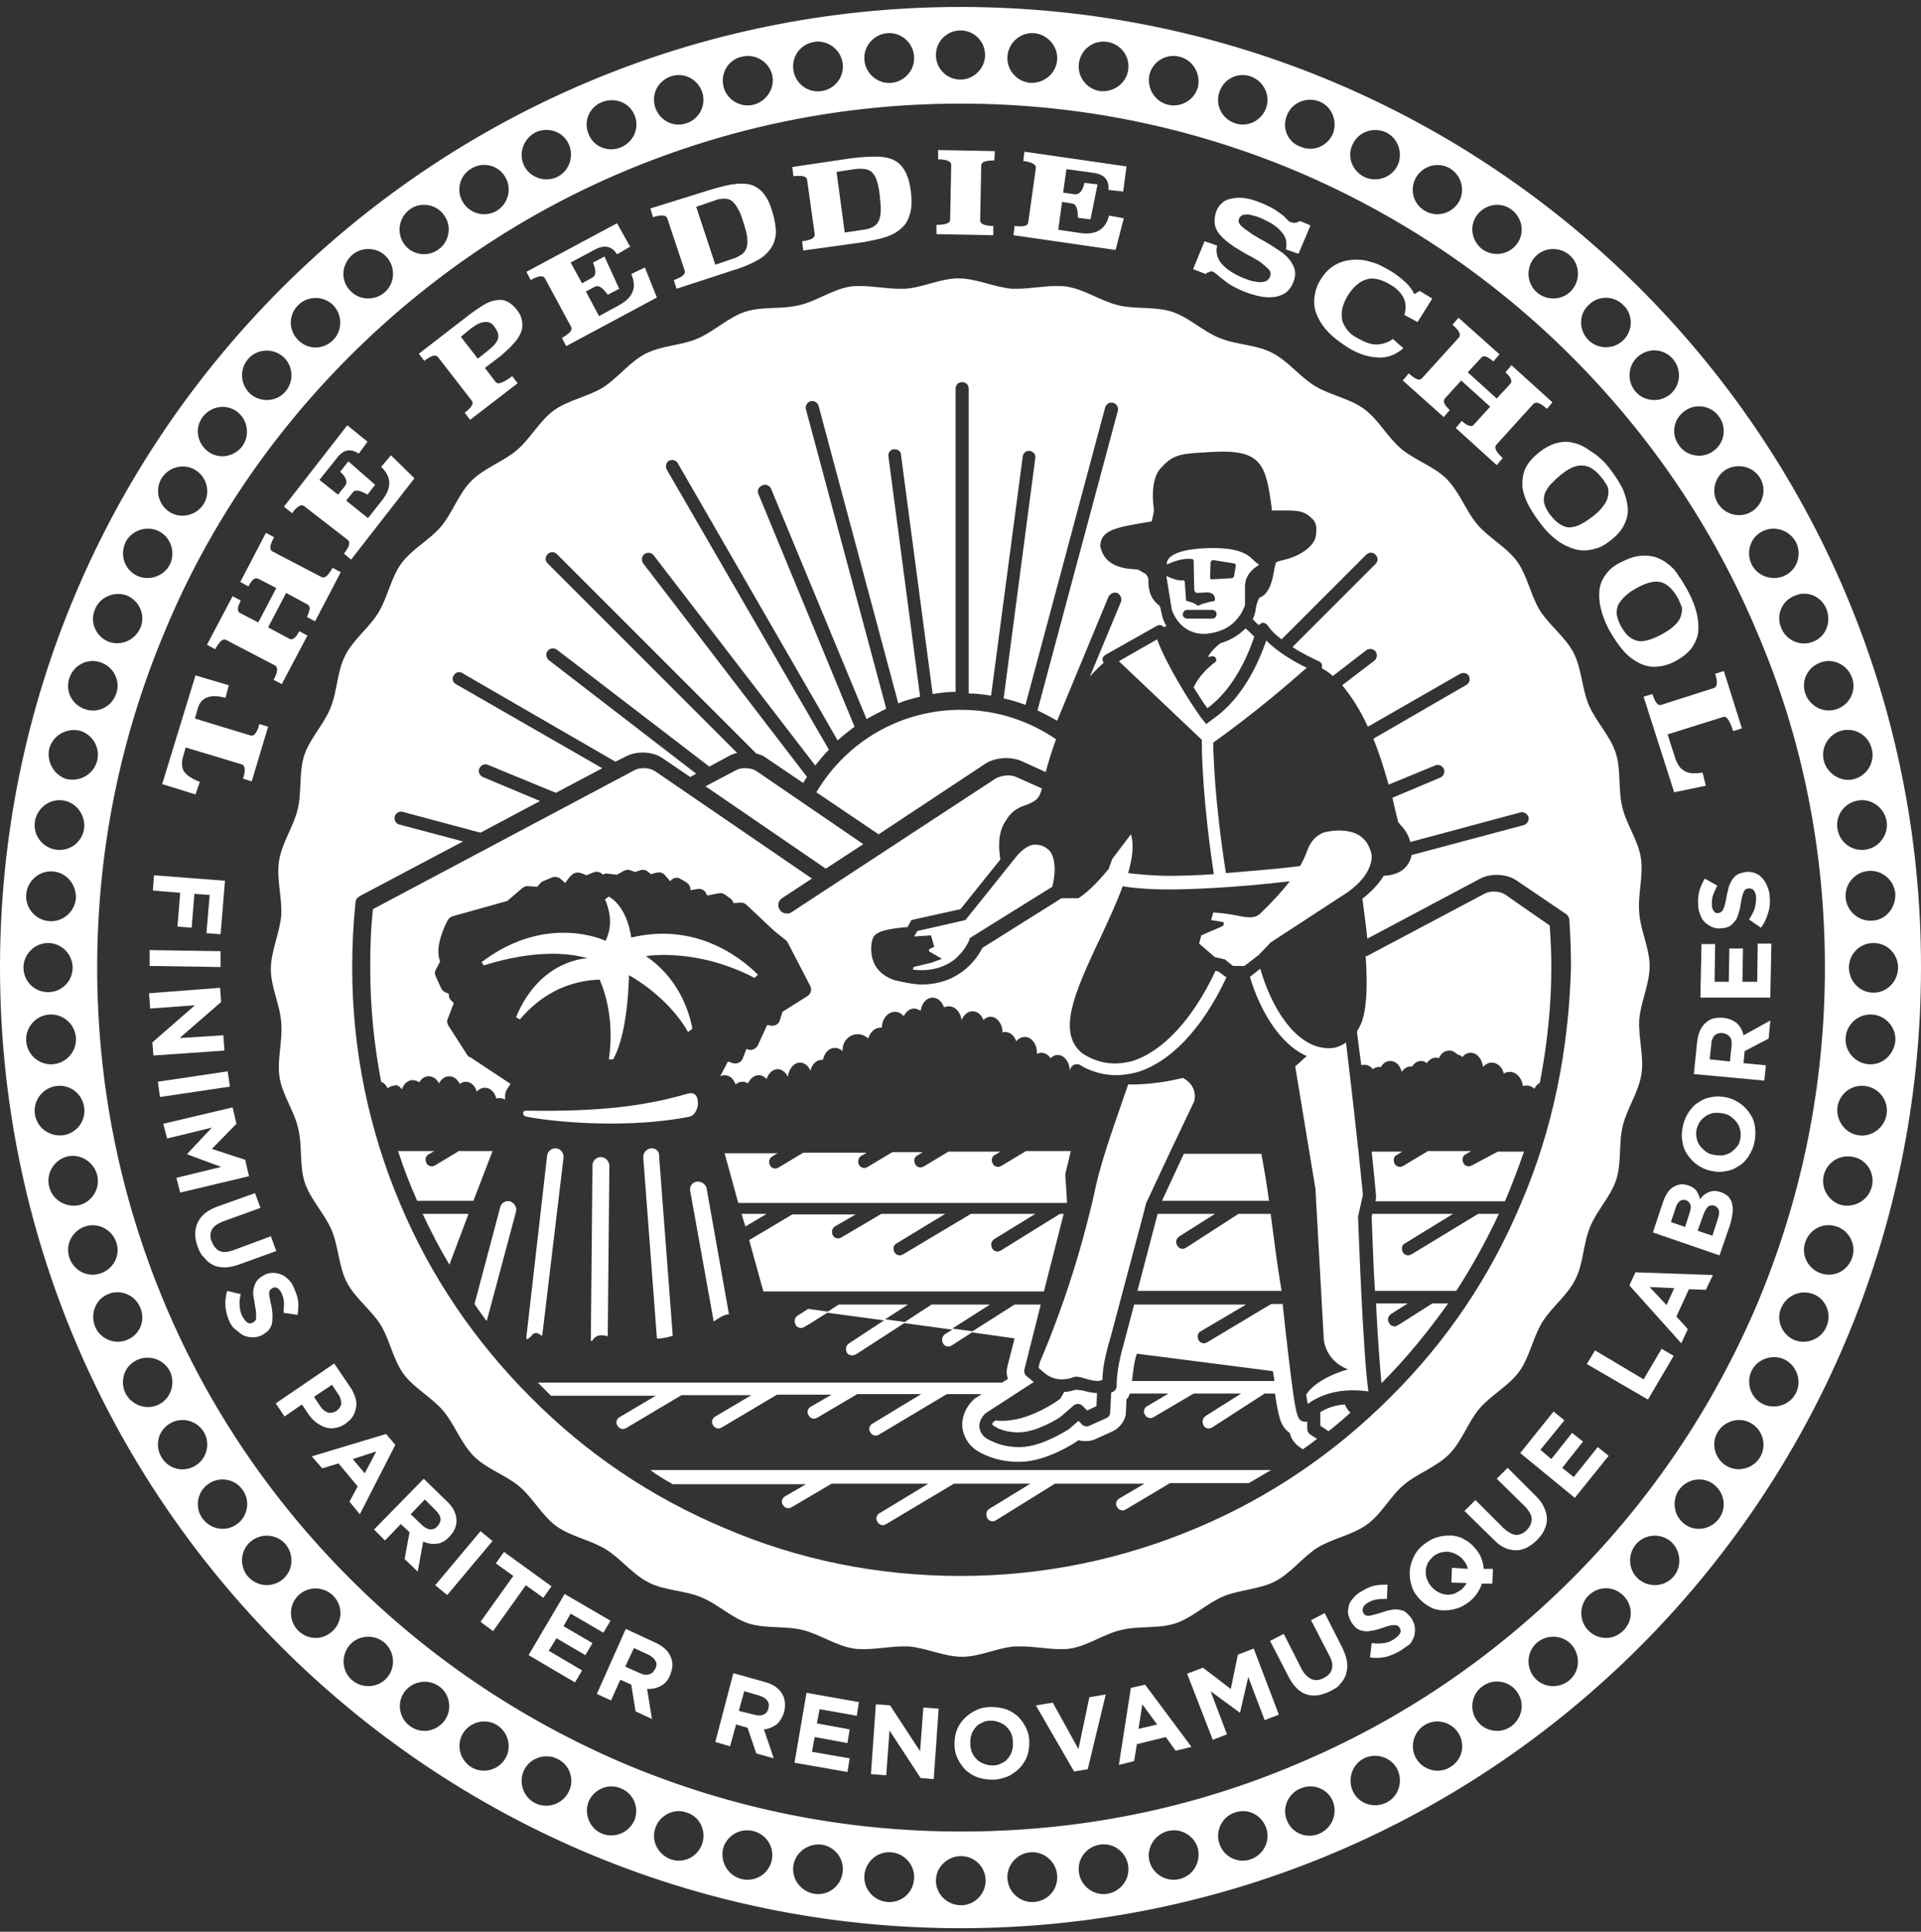<?xml version="1.0" encoding="UTF-8"?>
<svg width="183px" height="184px" viewBox="0 0 183 184" version="1.1" xmlns="http://www.w3.org/2000/svg" xmlns:xlink="http://www.w3.org/1999/xlink">
    <rect x="0" y="0" width="183" height="184" fill="#333333" stroke="none"/>
    <title>PeddieSealWhite</title>
    <g id="Global-Elements" stroke="none" stroke-width="1" fill="none" fill-rule="evenodd">
        <g id="Peddie-Global-Modules-Desktop" transform="translate(-70, -17081)" fill="#FFFFFF" fill-rule="nonzero">
            <g id="Footer" transform="translate(0, 17021.663)">
                <g id="PeddieSealWhite" transform="translate(70, 60)">
                    <path d="M91.5,0 C40.99,0 1.42108547e-14,40.99 1.42108547e-14,91.5 C1.42108547e-14,142.062 40.99,183 91.5,183 C142.062,183 183,142.01 183,91.5 C183.052,40.99 142.062,0 91.5,0 Z M180.815,91.5 C180.815,92.8 179.775,93.893 178.474,93.893 C177.174,93.893 176.134,92.8 176.134,91.5 C176.134,90.2 177.174,89.159 178.474,89.159 C179.775,89.159 180.815,90.2 180.815,91.5 Z M178.37,87.026 C177.07,87.13 175.926,86.142 175.821,84.842 C175.717,83.541 176.706,82.397 178.006,82.293 C179.307,82.189 180.451,83.177 180.555,84.478 C180.607,85.778 179.671,86.974 178.37,87.026 Z M179.723,77.559 C179.931,78.808 179.047,80.056 177.746,80.264 C176.446,80.472 175.249,79.588 175.041,78.287 C174.833,76.987 175.717,75.791 177.018,75.582 C178.266,75.374 179.515,76.259 179.723,77.559 Z M178.318,70.693 C178.63,71.941 177.85,73.242 176.602,73.554 C175.353,73.866 174.053,73.034 173.741,71.785 C173.429,70.537 174.209,69.236 175.457,68.924 C176.758,68.612 178.006,69.392 178.318,70.693 Z M173.845,91.5 C173.845,102.632 171.66,113.4 167.395,123.543 C163.233,133.323 157.303,142.166 149.76,149.708 C142.218,157.251 133.375,163.233 123.595,167.343 C113.452,171.66 102.684,173.793 91.552,173.793 C80.42,173.793 69.652,171.608 59.509,167.343 C49.729,163.181 40.886,157.251 33.344,149.708 C25.801,142.166 19.819,133.323 15.709,123.543 C11.444,113.4 9.259,102.632 9.259,91.5 C9.259,80.368 11.444,69.6 15.709,59.457 C19.767,49.677 25.749,40.834 33.292,33.292 C40.834,25.749 49.677,19.767 59.457,15.657 C69.6,11.392 80.368,9.207 91.5,9.207 C102.632,9.207 113.4,11.392 123.543,15.657 C133.323,19.819 142.166,25.749 149.708,33.292 C157.251,40.834 163.233,49.677 167.343,59.457 C171.712,69.6 173.845,80.368 173.845,91.5 Z M176.446,63.93 C176.862,65.179 176.186,66.479 174.937,66.895 C173.689,67.312 172.388,66.583 171.972,65.387 C171.556,64.138 172.232,62.838 173.481,62.422 C174.677,62.006 176.03,62.682 176.446,63.93 Z M174.001,57.376 C174.469,58.572 173.949,59.977 172.752,60.445 C171.556,60.965 170.152,60.341 169.683,59.145 C169.163,57.948 169.735,56.544 170.984,56.076 C172.128,55.555 173.533,56.128 174.001,57.376 Z M171.088,50.978 C171.66,52.122 171.244,53.579 170.047,54.151 C168.903,54.723 167.447,54.255 166.874,53.111 C166.302,51.966 166.718,50.51 167.915,49.937 C169.059,49.365 170.464,49.833 171.088,50.978 Z M167.655,44.84 C168.331,45.932 167.967,47.389 166.874,48.065 C165.782,48.741 164.325,48.377 163.649,47.285 C162.973,46.192 163.337,44.736 164.43,44.059 C165.522,43.435 166.978,43.747 167.655,44.84 Z M160.476,38.493 C161.516,37.713 163.025,37.973 163.753,39.014 C164.534,40.054 164.273,41.563 163.233,42.291 C162.193,43.071 160.684,42.811 159.956,41.771 C159.176,40.73 159.384,39.274 160.476,38.493 Z M159.384,33.552 C160.216,34.54 160.112,36.049 159.124,36.881 C158.135,37.713 156.627,37.609 155.794,36.621 C154.962,35.632 155.066,34.124 156.055,33.292 C157.095,32.407 158.551,32.563 159.384,33.552 Z M151.321,28.402 C152.257,27.466 153.714,27.466 154.65,28.402 C155.586,29.286 155.586,30.795 154.65,31.731 C153.714,32.667 152.205,32.615 151.321,31.731 C150.385,30.795 150.385,29.286 151.321,28.402 Z M146.171,23.876 C147.003,22.888 148.512,22.784 149.5,23.616 C150.489,24.449 150.593,25.957 149.76,26.945 C148.928,27.934 147.42,28.038 146.431,27.206 C145.443,26.373 145.339,24.865 146.171,23.876 Z M140.709,19.819 C141.489,18.779 142.946,18.518 143.986,19.299 C145.027,20.079 145.287,21.536 144.507,22.576 C143.726,23.616 142.27,23.824 141.229,23.096 C140.189,22.316 139.929,20.859 140.709,19.819 Z M134.935,16.178 C135.611,15.085 137.068,14.721 138.16,15.397 C139.253,16.074 139.617,17.53 138.941,18.623 C138.264,19.715 136.808,20.079 135.715,19.403 C134.571,18.727 134.259,17.27 134.935,16.178 Z M128.901,13.005 C129.473,11.86 130.878,11.392 132.074,11.964 C133.219,12.536 133.687,13.993 133.115,15.137 C132.542,16.282 131.086,16.75 129.941,16.178 C128.745,15.553 128.277,14.149 128.901,13.005 Z M122.607,10.3 C123.075,9.103 124.48,8.531 125.676,8.999 C126.872,9.467 127.445,10.872 126.976,12.068 C126.456,13.265 125.104,13.837 123.907,13.317 C122.659,12.901 122.087,11.496 122.607,10.3 Z M116.157,8.115 C116.573,6.866 117.873,6.19 119.122,6.606 C120.318,7.022 121.046,8.323 120.63,9.571 C120.214,10.82 118.862,11.496 117.665,11.08 C116.417,10.664 115.74,9.363 116.157,8.115 Z M109.498,6.45 C109.81,5.202 111.059,4.422 112.359,4.734 C113.608,5.046 114.388,6.294 114.128,7.595 C113.816,8.843 112.515,9.623 111.267,9.311 C109.966,8.999 109.238,7.699 109.498,6.45 Z M102.788,5.306 C102.996,4.005 104.192,3.121 105.493,3.329 C106.793,3.537 107.678,4.734 107.47,6.034 C107.262,7.335 106.013,8.167 104.765,8.011 C103.464,7.803 102.58,6.554 102.788,5.306 Z M98.522,2.497 C99.771,2.601 100.811,3.745 100.707,5.046 C100.603,6.346 99.459,7.283 98.158,7.231 C96.858,7.126 95.87,5.982 95.974,4.682 C96.078,3.381 97.222,2.393 98.522,2.497 Z M91.5,2.237 C92.8,2.237 93.841,3.277 93.841,4.578 C93.841,5.878 92.748,6.918 91.5,6.918 C90.2,6.918 89.159,5.878 89.159,4.578 C89.159,3.277 90.2,2.237 91.5,2.237 Z M84.53,2.497 C85.83,2.393 86.974,3.381 87.078,4.682 C87.182,5.982 86.194,7.126 84.894,7.231 C83.593,7.335 82.449,6.346 82.345,5.046 C82.241,3.745 83.229,2.601 84.53,2.497 Z M77.559,3.329 C78.808,3.121 80.056,4.005 80.264,5.306 C80.472,6.606 79.588,7.803 78.287,8.011 C76.987,8.219 75.791,7.335 75.582,6.034 C75.374,4.734 76.259,3.537 77.559,3.329 Z M70.693,4.734 C71.941,4.422 73.242,5.202 73.554,6.45 C73.866,7.699 73.034,8.999 71.785,9.311 C70.537,9.623 69.236,8.843 68.924,7.595 C68.612,6.294 69.392,4.994 70.693,4.734 Z M63.93,6.606 C65.127,6.19 66.479,6.866 66.895,8.115 C67.312,9.363 66.583,10.716 65.387,11.08 C64.138,11.496 62.838,10.82 62.422,9.571 C62.006,8.323 62.682,7.022 63.93,6.606 Z M57.376,9.051 C58.572,8.583 59.977,9.103 60.445,10.3 C60.965,11.496 60.341,12.901 59.145,13.369 C57.948,13.889 56.544,13.317 56.076,12.12 C55.555,10.924 56.128,9.519 57.376,9.051 Z M50.978,11.964 C52.122,11.392 53.579,11.808 54.151,13.005 C54.723,14.149 54.255,15.605 53.111,16.178 C51.966,16.75 50.51,16.282 49.937,15.137 C49.365,13.993 49.833,12.588 50.978,11.964 Z M44.892,15.397 C45.984,14.721 47.441,15.033 48.117,16.178 C48.793,17.27 48.429,18.727 47.337,19.403 C46.244,20.079 44.788,19.715 44.111,18.623 C43.435,17.53 43.747,16.074 44.892,15.397 Z M39.014,19.299 C40.054,18.518 41.563,18.779 42.291,19.819 C43.071,20.859 42.811,22.368 41.771,23.096 C40.73,23.876 39.222,23.616 38.493,22.576 C37.765,21.536 37.973,20.079 39.014,19.299 Z M33.552,23.616 C34.54,22.784 36.049,22.888 36.881,23.876 C37.713,24.865 37.609,26.373 36.621,27.206 C35.632,28.038 34.124,27.934 33.292,26.945 C32.407,25.957 32.563,24.501 33.552,23.616 Z M28.402,28.402 C29.286,27.518 30.795,27.466 31.731,28.402 C32.667,29.338 32.615,30.847 31.731,31.731 C30.795,32.667 29.338,32.667 28.402,31.731 C27.466,30.795 27.466,29.338 28.402,28.402 Z M23.616,33.552 C24.449,32.563 25.957,32.459 26.945,33.292 C27.934,34.124 28.038,35.632 27.206,36.621 C26.373,37.609 24.865,37.713 23.876,36.881 C22.888,35.997 22.784,34.54 23.616,33.552 Z M19.299,39.066 C20.079,38.025 21.536,37.765 22.576,38.545 C23.616,39.326 23.824,40.782 23.096,41.823 C22.316,42.863 20.859,43.123 19.819,42.343 C18.779,41.563 18.518,40.106 19.299,39.066 Z M15.397,44.892 C16.074,43.799 17.53,43.435 18.623,44.111 C19.715,44.788 20.079,46.244 19.403,47.337 C18.727,48.429 17.27,48.793 16.178,48.117 C15.085,47.441 14.721,45.984 15.397,44.892 Z M11.964,50.978 C12.536,49.833 13.993,49.365 15.137,49.937 C16.282,50.51 16.75,51.966 16.178,53.111 C15.605,54.255 14.149,54.723 13.005,54.151 C11.86,53.579 11.392,52.174 11.964,50.978 Z M9.051,57.376 C9.519,56.18 10.924,55.607 12.12,56.076 C13.317,56.596 13.889,58 13.369,59.145 C12.848,60.341 11.496,60.913 10.3,60.445 C9.103,59.925 8.531,58.572 9.051,57.376 Z M6.606,63.93 C7.022,62.682 8.323,62.006 9.571,62.422 C10.82,62.838 11.496,64.19 11.08,65.387 C10.664,66.635 9.363,67.312 8.115,66.895 C6.866,66.479 6.19,65.179 6.606,63.93 Z M4.682,70.693 C4.994,69.444 6.242,68.664 7.543,68.924 C8.791,69.236 9.571,70.537 9.259,71.785 C8.947,73.034 7.699,73.814 6.398,73.554 C5.202,73.242 4.422,71.941 4.682,70.693 Z M3.329,77.559 C3.537,76.311 4.734,75.374 6.034,75.582 C7.335,75.791 8.167,77.039 8.011,78.287 C7.803,79.588 6.606,80.472 5.306,80.264 C4.005,80.056 3.121,78.86 3.329,77.559 Z M5.046,82.345 C6.346,82.449 7.283,83.593 7.231,84.894 C7.126,86.194 5.982,87.182 4.682,87.078 C3.381,86.974 2.393,85.83 2.497,84.53 C2.601,83.229 3.745,82.241 5.046,82.345 Z M4.578,89.159 C5.878,89.159 6.918,90.252 6.918,91.5 C6.918,92.8 5.878,93.841 4.578,93.841 C3.277,93.841 2.237,92.8 2.237,91.5 C2.237,90.252 3.277,89.159 4.578,89.159 Z M4.682,95.974 C5.982,95.87 7.126,96.858 7.231,98.158 C7.335,99.459 6.346,100.603 5.046,100.707 C3.745,100.811 2.601,99.823 2.497,98.522 C2.393,97.222 3.381,96.078 4.682,95.974 Z M3.329,105.493 C3.121,104.244 4.005,102.996 5.306,102.788 C6.606,102.58 7.803,103.464 8.011,104.765 C8.219,106.065 7.335,107.262 6.034,107.47 C4.734,107.626 3.537,106.793 3.329,105.493 Z M4.682,112.359 C4.37,111.111 5.15,109.81 6.398,109.498 C7.647,109.186 8.947,110.018 9.259,111.267 C9.571,112.515 8.791,113.816 7.543,114.128 C6.294,114.388 4.994,113.66 4.682,112.359 Z M6.606,119.122 C6.19,117.925 6.866,116.573 8.115,116.157 C9.363,115.74 10.664,116.469 11.08,117.665 C11.496,118.914 10.82,120.214 9.571,120.63 C8.323,121.046 7.022,120.37 6.606,119.122 Z M9.051,125.676 C8.583,124.48 9.103,123.075 10.3,122.607 C11.496,122.087 12.901,122.711 13.369,123.907 C13.889,125.104 13.317,126.508 12.068,126.976 C10.924,127.445 9.519,126.872 9.051,125.676 Z M11.964,132.074 C11.392,130.93 11.808,129.473 13.005,128.901 C14.149,128.329 15.605,128.797 16.178,129.941 C16.75,131.086 16.282,132.542 15.137,133.115 C13.993,133.687 12.588,133.219 11.964,132.074 Z M15.397,138.16 C14.721,137.068 15.033,135.611 16.178,134.935 C17.27,134.259 18.727,134.623 19.403,135.715 C20.079,136.808 19.715,138.264 18.623,138.941 C17.53,139.617 16.074,139.305 15.397,138.16 Z M22.576,144.507 C21.536,145.287 20.079,145.027 19.299,143.986 C18.518,142.946 18.779,141.437 19.819,140.709 C20.859,139.929 22.368,140.189 23.096,141.229 C23.876,142.27 23.616,143.778 22.576,144.507 Z M23.616,149.5 C22.784,148.512 22.888,147.003 23.876,146.171 C24.865,145.339 26.373,145.443 27.206,146.431 C28.038,147.42 27.934,148.928 26.945,149.76 C25.957,150.593 24.501,150.489 23.616,149.5 Z M31.731,154.65 C30.795,155.586 29.338,155.586 28.402,154.65 C27.518,153.766 27.466,152.257 28.402,151.321 C29.338,150.385 30.847,150.437 31.731,151.321 C32.667,152.257 32.667,153.714 31.731,154.65 Z M36.881,159.124 C36.049,160.112 34.54,160.216 33.552,159.384 C32.563,158.551 32.459,157.043 33.292,156.055 C34.124,155.066 35.632,154.962 36.621,155.794 C37.609,156.679 37.713,158.135 36.881,159.124 Z M42.343,163.233 C41.563,164.273 40.106,164.534 39.066,163.753 C38.025,163.025 37.765,161.516 38.545,160.476 C39.326,159.436 40.782,159.228 41.823,159.956 C42.863,160.684 43.123,162.193 42.343,163.233 Z M48.117,166.874 C47.441,167.967 45.984,168.331 44.892,167.655 C43.799,166.978 43.435,165.522 44.111,164.43 C44.788,163.337 46.244,162.973 47.337,163.649 C48.429,164.325 48.793,165.782 48.117,166.874 Z M54.151,170.047 C53.579,171.192 52.122,171.66 50.978,171.088 C49.833,170.516 49.365,169.059 49.937,167.915 C50.51,166.77 51.966,166.302 53.111,166.874 C54.307,167.447 54.775,168.903 54.151,170.047 Z M60.445,172.7 C59.925,173.897 58.572,174.469 57.376,174.001 C56.18,173.533 55.607,172.128 56.076,170.932 C56.596,169.735 58,169.163 59.145,169.683 C60.341,170.152 60.913,171.504 60.445,172.7 Z M66.895,174.937 C66.479,176.186 65.179,176.862 63.93,176.446 C62.734,176.03 62.006,174.729 62.422,173.481 C62.838,172.232 64.19,171.556 65.387,171.972 C66.635,172.336 67.312,173.689 66.895,174.937 Z M73.502,176.602 C73.19,177.85 71.941,178.63 70.641,178.318 C69.392,178.006 68.612,176.758 68.872,175.457 C69.184,174.209 70.485,173.429 71.733,173.741 C73.034,174.053 73.814,175.301 73.502,176.602 Z M80.264,177.746 C80.056,179.047 78.86,179.931 77.559,179.723 C76.311,179.515 75.374,178.318 75.582,177.018 C75.791,175.717 77.039,174.885 78.287,175.041 C79.588,175.249 80.472,176.446 80.264,177.746 Z M84.53,180.503 C83.229,180.399 82.241,179.255 82.345,177.954 C82.449,176.654 83.593,175.665 84.894,175.769 C86.194,175.874 87.182,177.018 87.078,178.318 C86.974,179.671 85.83,180.607 84.53,180.503 Z M91.552,180.815 C90.252,180.815 89.159,179.775 89.159,178.474 C89.159,177.174 90.252,176.134 91.552,176.134 C92.852,176.134 93.893,177.174 93.893,178.474 C93.893,179.723 92.852,180.815 91.552,180.815 Z M98.522,180.503 C97.222,180.607 96.078,179.619 95.974,178.318 C95.87,177.018 96.858,175.874 98.158,175.769 C99.459,175.665 100.603,176.654 100.707,177.954 C100.811,179.307 99.823,180.399 98.522,180.503 Z M105.493,179.723 C104.244,179.931 102.996,179.047 102.788,177.746 C102.58,176.446 103.464,175.249 104.765,175.041 C106.065,174.833 107.262,175.717 107.47,177.018 C107.678,178.266 106.793,179.515 105.493,179.723 Z M112.359,178.318 C111.111,178.63 109.81,177.85 109.498,176.602 C109.186,175.353 110.018,174.053 111.267,173.741 C112.515,173.429 113.816,174.209 114.128,175.457 C114.388,176.758 113.66,178.006 112.359,178.318 Z M119.122,176.446 C117.873,176.862 116.573,176.186 116.157,174.937 C115.74,173.689 116.469,172.336 117.665,171.972 C118.914,171.556 120.214,172.232 120.63,173.481 C121.046,174.677 120.37,176.03 119.122,176.446 Z M125.676,174.001 C124.48,174.521 123.075,173.949 122.607,172.752 C122.087,171.556 122.711,170.152 123.907,169.683 C125.104,169.163 126.508,169.735 126.976,170.932 C127.445,172.128 126.872,173.481 125.676,174.001 Z M132.074,171.036 C130.93,171.608 129.473,171.192 128.901,169.995 C128.329,168.851 128.797,167.395 129.941,166.822 C131.086,166.25 132.542,166.718 133.115,167.863 C133.687,169.059 133.219,170.464 132.074,171.036 Z M138.16,167.655 C137.068,168.331 135.611,167.967 134.935,166.874 C134.259,165.782 134.623,164.325 135.715,163.649 C136.808,162.973 138.264,163.337 138.941,164.43 C139.617,165.522 139.305,166.978 138.16,167.655 Z M143.986,163.753 C142.946,164.534 141.437,164.273 140.709,163.233 C139.929,162.193 140.189,160.684 141.229,159.956 C142.27,159.176 143.778,159.436 144.507,160.476 C145.287,161.516 145.027,162.973 143.986,163.753 Z M149.5,159.384 C148.512,160.216 147.003,160.112 146.171,159.124 C145.339,158.135 145.443,156.627 146.431,155.794 C147.42,154.962 148.928,155.066 149.76,156.055 C150.593,157.095 150.489,158.551 149.5,159.384 Z M154.65,154.65 C153.714,155.586 152.257,155.586 151.321,154.65 C150.385,153.714 150.437,152.205 151.321,151.321 C152.257,150.385 153.714,150.385 154.65,151.321 C155.586,152.257 155.586,153.714 154.65,154.65 Z M159.436,149.5 C158.603,150.489 157.095,150.593 156.107,149.76 C155.118,148.928 155.014,147.42 155.847,146.431 C156.679,145.443 158.187,145.339 159.176,146.171 C160.112,147.003 160.268,148.512 159.436,149.5 Z M163.753,143.986 C162.973,145.027 161.516,145.287 160.476,144.507 C159.436,143.726 159.228,142.27 159.956,141.229 C160.736,140.189 162.193,139.929 163.233,140.709 C164.273,141.489 164.534,142.946 163.753,143.986 Z M167.655,138.16 C166.978,139.253 165.522,139.617 164.43,138.941 C163.337,138.264 162.973,136.808 163.649,135.715 C164.325,134.623 165.782,134.259 166.874,134.935 C167.967,135.611 168.331,137.068 167.655,138.16 Z M171.088,132.022 C170.516,133.167 169.059,133.635 167.915,133.063 C166.77,132.49 166.302,131.034 166.874,129.889 C167.447,128.745 168.903,128.277 170.047,128.849 C171.192,129.473 171.66,130.878 171.088,132.022 Z M174.001,125.676 C173.533,126.872 172.128,127.445 170.932,126.976 C169.735,126.456 169.163,125.052 169.683,123.907 C170.204,122.711 171.556,122.139 172.752,122.607 C173.949,123.075 174.521,124.48 174.001,125.676 Z M176.446,119.122 C176.03,120.37 174.729,121.046 173.481,120.63 C172.232,120.214 171.556,118.862 171.972,117.665 C172.388,116.417 173.689,115.74 174.937,116.157 C176.134,116.521 176.862,117.873 176.446,119.122 Z M178.318,112.359 C178.006,113.608 176.758,114.388 175.457,114.128 C174.209,113.816 173.429,112.515 173.741,111.267 C174.053,110.018 175.301,109.238 176.602,109.55 C177.85,109.81 178.63,111.111 178.318,112.359 Z M179.723,105.493 C179.515,106.741 178.318,107.678 177.018,107.47 C175.717,107.262 174.885,106.013 175.041,104.765 C175.249,103.464 176.446,102.58 177.746,102.788 C179.047,102.996 179.931,104.192 179.723,105.493 Z M178.006,100.707 C176.706,100.603 175.717,99.459 175.821,98.158 C175.926,96.858 177.07,95.87 178.37,95.974 C179.671,96.078 180.659,97.222 180.555,98.522 C180.399,99.823 179.307,100.811 178.006,100.707 Z" id="Shape"></path>
                    <g id="Group" transform="translate(14.201, 82.376)">
                        <polygon id="Path" points="7.231 0.853 6.814 5.95 5.462 5.846 5.774 2.205 4.318 2.101 4.057 5.326 2.705 5.222 2.965 1.997 0.364 1.789 0.468 0.333"></polygon>
                        <polygon id="Path" points="6.814 7.563 6.814 9.072 0.052 8.968 0.052 7.459"></polygon>
                        <polygon id="Path" points="6.762 11.048 6.866 12.401 2.913 15.834 7.074 15.574 7.179 17.03 0.416 17.499 0.312 16.25 4.37 12.713 0.104 13.025 0 11.568"></polygon>
                        <polygon id="Path" points="7.491 19.007 7.699 20.464 1.04 21.452 0.832 19.995"></polygon>
                        <polygon id="Path" points="7.959 22.44 8.323 24.001 5.982 26.394 9.155 27.434 9.519 28.995 2.965 30.555 2.601 29.151 6.866 28.11 3.641 26.914 3.641 26.862 5.982 24.365 1.717 25.405 1.352 24.001"></polygon>
                        <path d="M4.63,35.705 C4.318,34.873 4.318,34.092 4.63,33.416 C4.942,32.74 5.514,32.272 6.45,31.908 L10.092,30.607 L10.612,32.012 L7.022,33.312 C6.502,33.52 6.138,33.78 5.982,34.092 C5.826,34.404 5.774,34.821 5.982,35.237 C6.138,35.653 6.398,35.965 6.71,36.121 C7.074,36.277 7.491,36.225 7.959,36.069 L11.6,34.717 L12.12,36.121 L8.531,37.421 C8.063,37.578 7.595,37.682 7.231,37.682 C6.814,37.682 6.45,37.63 6.138,37.474 C5.826,37.317 5.514,37.109 5.306,36.797 C4.994,36.537 4.786,36.173 4.63,35.705 Z" id="Path"></path>
                        <path d="M7.699,42.935 C7.491,42.467 7.335,41.999 7.283,41.479 C7.231,40.959 7.283,40.439 7.439,39.918 L8.739,40.23 C8.635,40.595 8.583,41.011 8.635,41.323 C8.635,41.687 8.739,42.051 8.895,42.363 C9.051,42.623 9.207,42.831 9.363,42.935 C9.519,43.039 9.727,43.039 9.883,42.935 L9.883,42.935 C9.987,42.883 10.04,42.831 10.092,42.779 C10.144,42.727 10.196,42.623 10.196,42.519 C10.196,42.415 10.196,42.259 10.196,42.051 C10.196,41.843 10.144,41.635 10.092,41.323 C10.04,40.959 9.987,40.647 9.935,40.387 C9.883,40.074 9.935,39.814 9.987,39.606 C10.04,39.346 10.144,39.138 10.3,38.93 C10.456,38.722 10.664,38.566 10.976,38.41 L10.976,38.41 C11.236,38.254 11.548,38.202 11.808,38.202 C12.068,38.202 12.328,38.254 12.588,38.358 C12.848,38.462 13.057,38.618 13.265,38.826 C13.473,39.034 13.681,39.294 13.785,39.606 C13.993,40.074 14.149,40.491 14.201,40.907 C14.253,41.323 14.201,41.791 14.149,42.207 L12.796,41.999 C12.848,41.635 12.848,41.323 12.848,41.011 C12.848,40.699 12.744,40.439 12.64,40.178 C12.536,39.918 12.38,39.762 12.224,39.658 C12.068,39.554 11.912,39.554 11.756,39.658 L11.756,39.658 C11.652,39.71 11.6,39.762 11.548,39.814 C11.496,39.866 11.444,39.97 11.444,40.126 C11.444,40.23 11.444,40.439 11.496,40.595 C11.548,40.803 11.548,41.011 11.652,41.323 C11.704,41.687 11.756,41.999 11.756,42.259 C11.756,42.571 11.756,42.831 11.704,43.039 C11.652,43.248 11.548,43.456 11.392,43.664 C11.236,43.82 11.028,43.976 10.768,44.132 L10.768,44.132 C10.456,44.288 10.196,44.34 9.883,44.34 C9.571,44.34 9.311,44.288 9.051,44.184 C8.791,44.08 8.583,43.872 8.323,43.664 C8.063,43.508 7.855,43.248 7.699,42.935 Z" id="Path"></path>
                        <path d="M17.634,46.837 L19.195,49.126 C19.403,49.438 19.559,49.802 19.663,50.114 C19.767,50.426 19.767,50.738 19.715,51.05 C19.663,51.362 19.559,51.622 19.403,51.883 C19.247,52.143 18.987,52.351 18.727,52.559 L18.727,52.559 C18.414,52.767 18.102,52.923 17.738,52.975 C17.426,53.027 17.114,53.027 16.802,52.923 C16.49,52.819 16.23,52.663 15.918,52.455 C15.657,52.247 15.397,51.987 15.189,51.674 L14.565,50.738 L12.901,51.883 L12.068,50.634 L17.634,46.837 Z M16.334,50.946 C16.542,51.258 16.802,51.414 17.062,51.518 C17.322,51.57 17.582,51.518 17.842,51.362 L17.842,51.362 C18.102,51.154 18.258,50.946 18.31,50.686 C18.31,50.426 18.258,50.114 18.05,49.802 L17.426,48.865 L15.709,50.01 L16.334,50.946 Z" id="Shape"></path>
                        <path d="M22.576,53.547 L23.46,54.587 L20.079,61.194 L19.091,59.997 L19.871,58.541 L18.05,56.356 L16.49,56.824 L15.501,55.68 L22.576,53.547 Z M20.547,57.292 L21.64,55.212 L19.403,55.94 L20.547,57.292 Z" id="Shape"></path>
                        <path d="M26.165,57.813 L28.35,59.945 C28.974,60.518 29.286,61.142 29.286,61.818 C29.286,62.338 29.078,62.858 28.61,63.327 L28.61,63.327 C28.246,63.743 27.83,63.951 27.414,64.003 C26.997,64.055 26.581,64.003 26.113,63.795 L25.593,66.656 L24.345,65.459 L24.813,62.91 L24.813,62.91 L23.98,62.13 L22.472,63.691 L21.431,62.65 L26.165,57.813 Z M26.009,62.234 C26.269,62.494 26.529,62.598 26.789,62.65 C27.049,62.65 27.31,62.546 27.466,62.338 L27.466,62.338 C27.674,62.13 27.778,61.87 27.778,61.61 C27.726,61.35 27.57,61.09 27.31,60.83 L26.269,59.789 L24.917,61.194 L26.009,62.234 Z" id="Shape"></path>
                        <polygon id="Path" points="31.575 62.806 32.719 63.743 28.402 68.892 27.258 67.956"></polygon>
                        <polygon id="Path" points="34.696 67.072 33.032 65.875 33.812 64.783 38.337 68.06 37.557 69.153 35.893 67.956 32.771 72.326 31.575 71.441"></polygon>
                        <polygon id="Path" points="39.586 68.788 43.955 71.337 43.279 72.482 40.158 70.661 39.482 71.858 42.239 73.47 41.563 74.614 38.806 73.002 38.077 74.198 41.25 76.071 40.574 77.215 36.153 74.614"></polygon>
                        <path d="M45.412,72.118 L48.221,73.418 C49.001,73.782 49.521,74.25 49.729,74.875 C49.937,75.395 49.885,75.915 49.625,76.539 L49.625,76.539 C49.417,77.059 49.105,77.371 48.689,77.58 C48.325,77.788 47.857,77.84 47.441,77.84 L47.909,80.701 L46.348,79.972 L45.932,77.423 L45.932,77.423 L44.892,76.955 L44.007,78.932 L42.655,78.308 L45.412,72.118 Z M46.764,76.331 C47.076,76.487 47.389,76.539 47.649,76.435 C47.909,76.383 48.065,76.175 48.221,75.915 L48.221,75.915 C48.377,75.603 48.377,75.343 48.221,75.135 C48.117,74.927 47.857,74.719 47.545,74.562 L46.192,73.938 L45.36,75.707 L46.764,76.331 Z" id="Shape"></path>
                        <path d="M55.659,76.331 L58.625,77.163 C59.457,77.371 60.029,77.788 60.341,78.36 C60.601,78.828 60.653,79.4 60.497,80.024 L60.497,80.024 C60.341,80.545 60.081,80.961 59.769,81.221 C59.405,81.481 59.041,81.637 58.572,81.689 L59.509,84.446 L57.844,83.978 L57.012,81.533 L57.012,81.533 L55.92,81.221 L55.347,83.302 L53.943,82.885 L55.659,76.331 Z M57.636,80.284 C58,80.389 58.26,80.389 58.52,80.284 C58.781,80.18 58.937,79.972 58.989,79.712 L58.989,79.712 C59.093,79.4 59.041,79.14 58.885,78.932 C58.729,78.724 58.468,78.568 58.104,78.464 L56.7,78.048 L56.18,79.92 L57.636,80.284 Z" id="Shape"></path>
                        <polygon id="Path" points="62.63 78.204 67.624 79.088 67.416 80.389 63.878 79.764 63.618 81.117 66.739 81.689 66.531 82.989 63.41 82.417 63.15 83.822 66.739 84.446 66.531 85.746 61.486 84.862"></polygon>
                        <polygon id="Path" points="69.236 79.296 70.589 79.4 73.45 83.77 73.762 79.608 75.218 79.712 74.75 86.423 73.502 86.319 70.537 81.793 70.225 86.058 68.768 85.954"></polygon>
                        <path d="M80.42,86.475 C79.9,86.475 79.432,86.423 78.964,86.267 C78.495,86.111 78.131,85.85 77.819,85.59 C77.507,85.278 77.247,84.914 77.039,84.498 C76.831,84.082 76.727,83.614 76.727,83.145 L76.727,83.145 C76.727,82.677 76.779,82.209 76.935,81.793 C77.091,81.377 77.351,80.961 77.663,80.649 C77.975,80.336 78.339,80.076 78.756,79.868 C79.172,79.66 79.64,79.556 80.16,79.556 C80.68,79.556 81.148,79.608 81.617,79.764 C82.085,79.92 82.449,80.18 82.761,80.441 C83.073,80.753 83.333,81.117 83.541,81.533 C83.749,81.949 83.853,82.417 83.853,82.885 L83.853,82.885 C83.853,83.354 83.801,83.822 83.645,84.238 C83.489,84.654 83.229,85.07 82.917,85.382 C82.605,85.694 82.241,85.954 81.825,86.163 C81.408,86.319 80.94,86.475 80.42,86.475 Z M80.368,85.122 C80.68,85.122 80.94,85.07 81.2,84.914 C81.46,84.81 81.669,84.654 81.825,84.446 C81.981,84.238 82.137,84.03 82.189,83.77 C82.293,83.51 82.293,83.25 82.293,82.937 L82.293,82.937 C82.293,82.625 82.241,82.365 82.137,82.105 C82.033,81.845 81.877,81.637 81.669,81.429 C81.46,81.221 81.252,81.117 80.992,81.013 C80.732,80.909 80.472,80.857 80.16,80.857 C79.848,80.857 79.588,80.909 79.328,81.065 C79.068,81.169 78.86,81.325 78.704,81.533 C78.547,81.741 78.391,81.949 78.339,82.209 C78.235,82.469 78.235,82.729 78.235,83.041 L78.235,83.041 C78.235,83.354 78.287,83.614 78.391,83.874 C78.495,84.134 78.652,84.342 78.86,84.55 C79.068,84.758 79.276,84.862 79.536,84.966 C79.796,85.07 80.108,85.122 80.368,85.122 Z" id="Shape"></path>
                        <polygon id="Path" points="84.478 79.4 86.09 79.14 88.535 83.562 89.575 78.62 91.136 78.36 89.419 85.486 88.119 85.694"></polygon>
                        <path d="M93.529,77.736 L94.881,77.423 L99.303,83.354 L97.794,83.718 L96.858,82.417 L94.101,83.093 L93.841,84.706 L92.384,85.07 L93.529,77.736 Z M96.026,81.221 L94.621,79.296 L94.257,81.637 L96.026,81.221 Z" id="Shape"></path>
                        <polygon id="Path" points="98.887 76.383 100.395 75.811 103.048 77.84 103.724 74.562 105.233 73.99 107.626 80.284 106.273 80.805 104.713 76.695 103.932 80.076 103.88 80.076 101.123 78.048 102.684 82.157 101.331 82.677"></polygon>
                        <path d="M112.515,78.048 C111.683,78.464 110.955,78.568 110.279,78.36 C109.602,78.152 109.03,77.58 108.562,76.695 L106.793,73.262 L108.094,72.586 L109.81,75.967 C110.07,76.435 110.383,76.747 110.747,76.903 C111.111,77.059 111.475,77.007 111.891,76.799 C112.307,76.591 112.567,76.331 112.671,75.967 C112.775,75.603 112.723,75.187 112.463,74.719 L110.695,71.285 L111.995,70.609 L113.712,73.99 C113.92,74.458 114.076,74.875 114.128,75.291 C114.18,75.707 114.128,76.071 114.024,76.435 C113.92,76.799 113.712,77.111 113.452,77.371 C113.296,77.632 112.931,77.84 112.515,78.048 Z" id="Path"></path>
                        <path d="M119.278,74.146 C118.862,74.406 118.393,74.614 117.873,74.771 C117.353,74.875 116.833,74.927 116.313,74.823 L116.469,73.47 C116.885,73.522 117.249,73.522 117.613,73.47 C117.977,73.418 118.289,73.314 118.653,73.054 C118.914,72.898 119.07,72.69 119.174,72.534 C119.278,72.326 119.226,72.17 119.122,72.014 L119.122,72.014 C119.07,71.91 119.018,71.858 118.914,71.806 C118.862,71.753 118.758,71.753 118.653,71.753 C118.549,71.753 118.393,71.753 118.185,71.806 C117.977,71.858 117.769,71.91 117.509,72.014 C117.197,72.118 116.885,72.222 116.573,72.274 C116.261,72.326 116.001,72.378 115.792,72.326 C115.532,72.326 115.324,72.222 115.116,72.118 C114.908,71.962 114.7,71.753 114.544,71.493 L114.544,71.493 C114.388,71.233 114.284,70.973 114.232,70.713 C114.18,70.453 114.232,70.193 114.284,69.933 C114.336,69.673 114.492,69.413 114.7,69.205 C114.908,68.945 115.116,68.736 115.428,68.58 C115.845,68.32 116.261,68.112 116.677,68.008 C117.093,67.904 117.561,67.904 117.977,67.904 L117.925,69.257 C117.561,69.257 117.249,69.257 116.937,69.309 C116.625,69.361 116.365,69.465 116.105,69.621 C115.845,69.777 115.688,69.933 115.636,70.141 C115.584,70.297 115.584,70.453 115.688,70.609 L115.688,70.609 C115.74,70.713 115.792,70.765 115.897,70.817 C116.001,70.869 116.053,70.869 116.209,70.869 C116.313,70.869 116.469,70.817 116.677,70.765 C116.885,70.713 117.093,70.661 117.405,70.557 C117.717,70.453 118.029,70.349 118.341,70.297 C118.601,70.245 118.914,70.245 119.122,70.297 C119.382,70.349 119.59,70.401 119.746,70.557 C119.902,70.713 120.11,70.869 120.266,71.129 L120.266,71.129 C120.422,71.389 120.578,71.701 120.578,71.962 C120.63,72.222 120.578,72.534 120.526,72.794 C120.422,73.054 120.318,73.314 120.11,73.574 C119.85,73.73 119.59,73.938 119.278,74.146 Z" id="Path"></path>
                        <path d="M126.976,67.8 C126.872,68.112 126.716,68.424 126.508,68.736 C126.3,69.049 126.04,69.309 125.78,69.517 C125.364,69.829 124.948,70.089 124.48,70.193 C124.011,70.349 123.595,70.349 123.127,70.349 C122.659,70.297 122.243,70.193 121.879,69.933 C121.462,69.725 121.15,69.413 120.838,69.049 L120.838,69.049 C120.526,68.684 120.318,68.268 120.214,67.8 C120.11,67.384 120.058,66.916 120.11,66.448 C120.162,65.979 120.318,65.563 120.526,65.147 C120.734,64.731 121.046,64.367 121.462,64.055 C121.879,63.743 122.295,63.483 122.763,63.379 C123.231,63.223 123.647,63.223 124.115,63.223 C124.584,63.275 125,63.379 125.364,63.639 C125.78,63.847 126.092,64.159 126.404,64.523 L126.404,64.523 C126.612,64.783 126.82,65.095 126.924,65.407 C127.028,65.719 127.132,66.031 127.132,66.396 L128.017,66.396 L127.965,67.8 L126.976,67.8 Z M124.948,68.424 C125.208,68.216 125.364,68.008 125.52,67.748 L124.063,67.696 L124.115,66.292 L125.624,66.396 C125.572,66.084 125.416,65.823 125.208,65.563 L125.208,65.563 C125.052,65.355 124.792,65.147 124.584,65.043 C124.323,64.887 124.115,64.835 123.855,64.783 C123.595,64.731 123.335,64.783 123.075,64.835 C122.815,64.887 122.555,65.043 122.347,65.199 C122.139,65.407 121.931,65.615 121.827,65.823 C121.723,66.084 121.619,66.292 121.619,66.552 C121.619,66.812 121.619,67.072 121.723,67.332 C121.827,67.592 121.931,67.852 122.139,68.06 L122.139,68.06 C122.295,68.268 122.555,68.476 122.763,68.58 C123.023,68.736 123.231,68.788 123.491,68.84 C123.751,68.892 124.011,68.84 124.271,68.788 C124.428,68.736 124.688,68.58 124.948,68.424 Z" id="Shape"></path>
                        <path d="M132.23,63.639 C131.606,64.263 130.93,64.627 130.202,64.627 C129.473,64.627 128.745,64.315 128.069,63.587 L125.312,60.882 L126.352,59.841 L129.057,62.546 C129.473,62.91 129.837,63.118 130.202,63.17 C130.566,63.17 130.93,63.014 131.242,62.702 C131.554,62.39 131.71,62.026 131.71,61.662 C131.71,61.298 131.502,60.934 131.138,60.518 L128.381,57.813 L129.421,56.772 L132.126,59.477 C132.49,59.841 132.75,60.205 132.906,60.57 C133.063,60.934 133.167,61.298 133.167,61.662 C133.167,62.026 133.063,62.39 132.906,62.702 C132.802,62.962 132.542,63.327 132.23,63.639 Z" id="Path"></path>
                        <polygon id="Path" points="130.618 55.368 133.791 51.414 134.831 52.247 132.542 55.056 133.583 55.94 135.559 53.443 136.6 54.275 134.623 56.772 135.715 57.657 138.004 54.796 139.045 55.628 135.82 59.633"></polygon>
                        <polygon id="Path" points="136.964 46.889 137.744 45.588 142.374 48.345 144.09 45.432 145.235 46.109 142.79 50.27"></polygon>
                        <path d="M141.021,39.398 L141.594,38.15 L148.98,38.41 L148.304,39.814 L146.691,39.762 L145.495,42.363 L146.587,43.56 L145.963,44.912 L141.021,39.398 Z M145.287,39.658 L142.946,39.554 L144.559,41.271 L145.287,39.658 Z" id="Shape"></path>
                        <path d="M143.258,34.352 L144.246,31.387 C144.507,30.659 144.871,30.139 145.391,29.931 C145.807,29.723 146.171,29.723 146.639,29.879 L146.639,29.879 C147.003,29.983 147.264,30.191 147.42,30.399 C147.576,30.659 147.68,30.867 147.732,31.179 C147.888,31.023 147.992,30.867 148.148,30.763 C148.304,30.659 148.46,30.555 148.616,30.503 C148.772,30.451 148.928,30.399 149.136,30.399 C149.344,30.399 149.5,30.451 149.708,30.503 L149.708,30.503 C150.02,30.607 150.229,30.763 150.437,30.919 C150.593,31.127 150.749,31.335 150.801,31.595 C150.853,31.856 150.905,32.168 150.853,32.48 C150.801,32.792 150.749,33.156 150.645,33.52 L149.604,36.537 L143.258,34.352 Z M146.743,32.532 C146.847,32.22 146.899,31.96 146.847,31.752 C146.795,31.543 146.639,31.387 146.431,31.283 L146.431,31.283 C146.223,31.231 146.015,31.231 145.859,31.335 C145.703,31.439 145.547,31.647 145.443,31.96 L144.975,33.364 L146.327,33.832 L146.743,32.532 Z M149.448,33.052 C149.552,32.74 149.604,32.48 149.552,32.272 C149.5,32.064 149.344,31.908 149.136,31.804 L149.136,31.804 C148.928,31.752 148.72,31.752 148.564,31.856 C148.408,31.96 148.252,32.22 148.096,32.584 L147.524,34.196 L148.928,34.665 L149.448,33.052 Z" id="Shape"></path>
                        <path d="M152.933,25.769 C152.829,26.29 152.621,26.706 152.361,27.122 C152.101,27.486 151.789,27.85 151.373,28.058 C151.009,28.318 150.593,28.474 150.125,28.526 C149.656,28.63 149.24,28.578 148.72,28.474 L148.72,28.474 C148.252,28.37 147.836,28.162 147.472,27.902 C147.107,27.642 146.795,27.33 146.535,26.914 C146.275,26.55 146.119,26.134 146.067,25.665 C145.963,25.197 146.015,24.729 146.119,24.209 C146.223,23.689 146.431,23.273 146.691,22.856 C146.951,22.492 147.264,22.128 147.68,21.92 C148.044,21.66 148.46,21.504 148.928,21.452 C149.396,21.348 149.812,21.4 150.333,21.504 L150.333,21.504 C150.801,21.608 151.217,21.816 151.581,22.076 C151.945,22.336 152.257,22.648 152.517,23.064 C152.777,23.429 152.933,23.845 152.986,24.313 C153.038,24.781 153.038,25.249 152.933,25.769 Z M151.581,25.457 C151.633,25.145 151.633,24.885 151.581,24.625 C151.529,24.365 151.425,24.105 151.269,23.897 C151.113,23.689 150.905,23.481 150.697,23.325 C150.489,23.169 150.229,23.064 149.916,23.012 L149.916,23.012 C149.656,22.96 149.344,22.96 149.084,22.96 C148.824,23.012 148.564,23.116 148.356,23.221 C148.148,23.377 147.94,23.533 147.784,23.741 C147.628,23.949 147.524,24.209 147.42,24.521 C147.368,24.833 147.368,25.093 147.42,25.353 C147.472,25.613 147.576,25.873 147.732,26.082 C147.888,26.29 148.096,26.498 148.304,26.654 C148.512,26.81 148.772,26.914 149.084,26.966 L149.084,26.966 C149.344,27.018 149.656,27.018 149.916,27.018 C150.177,26.966 150.437,26.862 150.645,26.758 C150.853,26.602 151.061,26.446 151.217,26.238 C151.425,26.03 151.529,25.769 151.581,25.457 Z" id="Shape"></path>
                        <path d="M147.159,19.267 L147.472,16.198 C147.576,15.366 147.836,14.742 148.356,14.325 C148.772,13.961 149.292,13.857 149.968,13.909 L149.968,13.909 C150.489,13.961 150.957,14.169 151.269,14.429 C151.581,14.742 151.789,15.106 151.893,15.574 L154.442,14.169 L154.286,15.886 L151.997,17.082 L151.997,17.082 L151.893,18.227 L154.026,18.435 L153.87,19.891 L147.159,19.267 Z M150.749,16.614 C150.801,16.25 150.749,15.938 150.593,15.73 C150.437,15.522 150.229,15.418 149.916,15.366 L149.916,15.366 C149.604,15.314 149.344,15.418 149.136,15.574 C148.98,15.782 148.824,16.042 148.824,16.406 L148.668,17.863 L150.593,18.071 L150.749,16.614 Z" id="Shape"></path>
                        <polygon id="Path" points="147.784 11.985 147.888 6.887 149.188 6.887 149.136 10.476 150.489 10.476 150.541 7.303 151.841 7.303 151.789 10.476 153.194 10.476 153.246 6.835 154.546 6.835 154.442 11.985"></polygon>
                        <path d="M154.39,2.413 C154.442,2.933 154.39,3.454 154.234,3.922 C154.078,4.442 153.87,4.91 153.558,5.326 L152.413,4.546 C152.621,4.234 152.829,3.87 152.933,3.558 C153.038,3.246 153.09,2.881 153.09,2.465 C153.09,2.153 152.986,1.945 152.881,1.789 C152.777,1.633 152.569,1.581 152.413,1.581 L152.413,1.581 C152.309,1.581 152.257,1.633 152.153,1.633 C152.101,1.685 151.997,1.737 151.945,1.841 C151.893,1.945 151.841,2.101 151.789,2.257 C151.737,2.413 151.685,2.673 151.633,2.985 C151.581,3.35 151.529,3.662 151.425,3.922 C151.373,4.182 151.269,4.442 151.113,4.65 C150.957,4.858 150.801,5.014 150.593,5.17 C150.385,5.274 150.125,5.378 149.76,5.378 L149.76,5.378 C149.448,5.43 149.188,5.378 148.928,5.274 C148.668,5.17 148.46,5.014 148.252,4.858 C148.044,4.65 147.888,4.442 147.784,4.13 C147.68,3.87 147.576,3.558 147.576,3.194 C147.524,2.725 147.576,2.257 147.68,1.841 C147.784,1.425 147.992,1.009 148.2,0.645 L149.396,1.321 C149.24,1.633 149.084,1.945 148.98,2.257 C148.876,2.569 148.876,2.829 148.876,3.141 C148.876,3.454 148.98,3.662 149.084,3.766 C149.188,3.922 149.344,3.974 149.5,3.922 L149.5,3.922 C149.604,3.922 149.708,3.87 149.76,3.818 C149.812,3.766 149.916,3.714 149.968,3.558 C150.02,3.454 150.072,3.298 150.125,3.089 C150.177,2.881 150.229,2.673 150.281,2.361 C150.333,1.997 150.437,1.685 150.489,1.425 C150.593,1.165 150.697,0.905 150.853,0.697 C151.009,0.489 151.165,0.333 151.373,0.228 C151.581,0.124 151.841,0.072 152.101,0.02 L152.101,0.02 C152.413,-0.032 152.725,0.02 152.986,0.124 C153.246,0.228 153.506,0.385 153.662,0.593 C153.87,0.801 154.026,1.061 154.13,1.321 C154.286,1.685 154.39,2.049 154.39,2.413 Z" id="Path"></path>
                    </g>
                    <g id="Group" transform="translate(15.449, 13.629)">
                        <path d="M6.346,50.978 L6.034,52.174 C5.254,51.966 4.63,51.966 4.213,52.174 C3.797,52.33 3.537,52.694 3.381,53.215 L3.121,54.151 L8.427,55.764 C8.739,55.868 9.051,55.503 9.259,54.671 L10.092,54.931 L8.531,60.133 L7.699,59.873 C7.959,59.093 7.907,58.625 7.595,58.52 L2.237,56.908 L1.977,57.844 C1.821,58.364 1.873,58.833 2.081,59.197 C2.341,59.561 2.809,59.873 3.589,60.185 L3.173,61.381 L0,60.393 L3.173,50.042 L6.346,50.978 Z" id="Path"></path>
                        <path d="M10.664,36.881 C10.248,37.609 10.196,38.077 10.508,38.233 L15.189,40.678 C15.501,40.834 15.814,40.522 16.23,39.794 L17.01,40.21 L14.565,44.892 L13.785,44.476 C14.097,43.851 14.149,43.435 13.837,43.279 L11.808,42.187 L10.092,45.464 L12.12,46.556 C12.432,46.712 12.744,46.452 13.057,45.828 L13.837,46.244 L11.392,50.874 L10.612,50.458 C11.028,49.729 11.028,49.261 10.768,49.105 L6.086,46.66 C5.774,46.504 5.462,46.816 5.046,47.545 L4.265,47.128 L6.71,42.499 L7.491,42.915 C7.126,43.591 7.126,43.955 7.439,44.111 L9.155,44.996 L10.872,41.719 L9.155,40.834 C8.843,40.678 8.531,40.938 8.219,41.563 L7.439,41.146 L9.883,36.465 L10.664,36.881 Z" id="Path"></path>
                        <path d="M19.559,27.778 L18.727,28.922 C17.946,28.402 17.27,28.506 16.646,29.338 L14.981,31.419 L16.75,32.823 L17.426,31.991 C17.686,31.627 17.53,31.159 16.958,30.639 L17.738,29.65 L20.287,31.887 L19.559,32.823 C18.831,32.407 18.362,32.303 18.154,32.615 L17.53,33.396 L19.611,35.06 L20.963,33.344 C21.9,32.147 21.848,31.107 20.859,30.171 L21.796,29.078 L24.032,31.263 L17.998,39.014 L17.322,38.441 C17.842,37.765 17.946,37.349 17.686,37.141 L13.525,33.916 C13.265,33.708 12.848,33.916 12.38,34.592 L11.6,33.968 L17.634,26.217 L19.559,27.778 Z" id="Path"></path>
                        <path d="M29.234,15.709 C29.702,15.345 30.171,15.033 30.587,14.773 C31.003,14.513 31.419,14.357 31.783,14.305 C32.147,14.253 32.511,14.253 32.823,14.409 C33.136,14.565 33.448,14.773 33.76,15.189 C34.072,15.553 34.228,15.918 34.28,16.282 C34.332,16.646 34.332,17.01 34.176,17.374 C34.02,17.738 33.812,18.102 33.448,18.466 C33.136,18.831 32.719,19.195 32.251,19.611 L30.743,20.755 L31.783,22.108 C31.991,22.368 32.511,22.16 33.344,21.536 L33.864,22.212 L29.338,25.697 L28.818,25.021 C29.494,24.501 29.702,24.136 29.494,23.876 L26.269,19.715 C26.061,19.455 25.645,19.559 24.969,20.079 L24.449,19.403 L29.234,15.709 Z M28.454,17.79 L30.067,19.871 L31.055,19.091 C31.575,18.675 31.939,18.258 31.991,17.946 C32.095,17.582 31.939,17.218 31.627,16.802 C31.419,16.49 31.107,16.334 30.743,16.386 C30.379,16.386 29.962,16.594 29.39,17.01 L28.454,17.79 Z" id="Shape"></path>
                        <path d="M44.58,9.207 L43.331,9.935 C42.863,9.155 42.135,8.999 41.25,9.467 L38.91,10.716 L40.002,12.692 L40.938,12.172 C41.354,11.964 41.354,11.496 41.042,10.716 L42.135,10.144 L43.539,13.213 L42.447,13.785 C41.979,13.109 41.563,12.848 41.25,13.005 L40.366,13.473 L41.615,15.814 L43.539,14.773 C44.84,14.045 45.256,13.109 44.684,11.808 L45.984,11.184 L47.128,14.045 L38.493,18.675 L38.077,17.894 C38.806,17.478 39.118,17.166 38.962,16.854 L36.465,12.224 C36.309,11.912 35.841,11.964 35.112,12.38 L34.696,11.6 L43.331,6.97 L44.58,9.207 Z" id="Path"></path>
                        <path d="M52.018,3.849 C52.85,3.589 53.631,3.381 54.255,3.277 C54.931,3.173 55.503,3.173 55.972,3.277 C56.44,3.381 56.908,3.693 57.22,4.057 C57.584,4.474 57.896,5.046 58.104,5.826 C58.364,6.606 58.468,7.335 58.468,7.907 C58.416,8.479 58.26,8.999 57.948,9.415 C57.636,9.831 57.22,10.248 56.596,10.56 C56.024,10.872 55.295,11.184 54.411,11.444 L49.001,13.213 L48.741,12.38 C49.521,12.12 49.885,11.808 49.781,11.496 L48.117,6.502 C48.013,6.19 47.545,6.138 46.764,6.398 L46.504,5.566 L52.018,3.849 Z M50.874,5.41 L52.694,10.924 L54.359,10.352 C54.775,10.248 55.035,10.04 55.295,9.883 C55.503,9.675 55.659,9.467 55.711,9.155 C55.764,8.895 55.764,8.531 55.711,8.167 C55.659,7.803 55.503,7.335 55.347,6.814 C55.191,6.294 55.035,5.878 54.827,5.566 C54.671,5.254 54.463,4.994 54.255,4.838 C54.047,4.682 53.787,4.63 53.527,4.63 C53.267,4.63 52.903,4.682 52.538,4.838 L50.874,5.41 Z" id="Shape"></path>
                        <path d="M65.647,0.78 C66.531,0.676 67.312,0.624 67.988,0.624 C68.664,0.624 69.236,0.728 69.652,0.936 C70.121,1.144 70.485,1.509 70.745,1.977 C71.005,2.445 71.213,3.069 71.317,3.901 C71.421,4.734 71.421,5.41 71.265,5.982 C71.109,6.554 70.901,7.022 70.485,7.387 C70.121,7.751 69.6,8.063 68.976,8.271 C68.352,8.479 67.572,8.635 66.687,8.791 L61.069,9.571 L60.965,8.687 C61.798,8.583 62.214,8.375 62.162,8.011 L61.433,2.809 C61.381,2.497 60.965,2.393 60.133,2.497 L60.029,1.613 L65.647,0.78 Z M64.242,2.081 L65.023,7.855 L66.791,7.595 C67.208,7.543 67.52,7.439 67.78,7.283 C68.04,7.126 68.196,6.918 68.3,6.658 C68.404,6.398 68.456,6.034 68.456,5.67 C68.456,5.254 68.404,4.838 68.352,4.265 C68.3,3.745 68.196,3.277 68.092,2.965 C67.988,2.601 67.832,2.341 67.676,2.185 C67.52,1.977 67.26,1.873 66.999,1.821 C66.739,1.769 66.375,1.769 65.959,1.821 L64.242,2.081 Z" id="Shape"></path>
                        <path d="M79.276,0.988 C78.443,0.988 78.027,1.144 78.027,1.457 L77.923,6.71 C77.923,7.022 78.339,7.231 79.172,7.231 L79.172,8.115 L73.762,8.011 L73.762,7.126 C74.594,7.126 75.062,6.97 75.062,6.658 L75.166,1.404 C75.166,1.092 74.75,0.884 73.918,0.884 L73.918,0 L79.328,0.104 L79.276,0.988 Z" id="Path"></path>
                        <path d="M91.552,3.953 L90.148,3.797 C90.2,2.861 89.783,2.341 88.795,2.185 L86.142,1.821 L85.83,4.057 L86.922,4.213 C87.339,4.265 87.703,3.901 87.859,3.121 L89.107,3.277 L88.431,6.606 L87.235,6.45 C87.235,5.618 87.078,5.15 86.714,5.098 L85.726,4.942 L85.362,7.595 L87.495,7.907 C88.951,8.115 89.887,7.543 90.2,6.242 L91.604,6.502 L90.824,9.519 L81.096,8.115 L81.2,7.231 C82.033,7.335 82.449,7.231 82.501,6.918 L83.229,1.717 C83.281,1.404 82.865,1.144 82.033,1.04 L82.137,0.156 L91.864,1.561 L91.552,3.953 Z" id="Path"></path>
                        <path d="M108.25,9.883 L107.053,9.467 C107.105,9.155 107.105,8.843 107.053,8.531 C106.949,8.219 106.793,7.959 106.585,7.751 C106.377,7.491 106.117,7.283 105.805,7.074 C105.493,6.866 105.129,6.71 104.713,6.502 C104.557,6.45 104.348,6.346 104.14,6.294 C103.932,6.242 103.724,6.19 103.516,6.138 C103.308,6.138 103.1,6.138 102.944,6.19 C102.788,6.242 102.632,6.398 102.58,6.554 C102.528,6.71 102.528,6.866 102.632,7.022 C102.736,7.179 102.892,7.335 103.1,7.491 C103.308,7.647 103.568,7.803 103.828,8.011 C104.14,8.167 104.401,8.375 104.713,8.531 C105.025,8.687 105.337,8.895 105.701,9.103 C106.013,9.311 106.325,9.519 106.637,9.727 C107.209,10.144 107.574,10.612 107.782,11.08 C107.99,11.548 107.99,12.068 107.73,12.64 C107.574,13.057 107.314,13.369 107.053,13.577 C106.741,13.785 106.377,13.941 105.961,13.993 C105.545,14.045 105.077,14.045 104.609,13.941 C104.088,13.837 103.568,13.681 103.048,13.473 C102.424,13.213 101.904,12.953 101.54,12.692 C101.175,12.432 100.863,12.172 100.603,11.964 C100.447,11.808 100.291,11.704 100.135,11.6 C100.031,11.548 99.875,11.548 99.771,11.6 C99.615,11.652 99.511,11.704 99.407,11.808 L98.21,11.34 L99.303,8.687 L100.499,9.103 C100.343,9.727 100.499,10.3 100.915,10.82 C101.383,11.34 102.112,11.86 103.1,12.224 C103.36,12.328 103.62,12.432 103.88,12.484 C104.14,12.536 104.401,12.588 104.609,12.588 C104.817,12.588 105.025,12.536 105.181,12.484 C105.337,12.38 105.493,12.224 105.545,12.016 C105.649,11.808 105.597,11.548 105.389,11.34 C105.181,11.132 104.921,10.924 104.609,10.664 C104.244,10.456 103.88,10.196 103.412,9.987 C102.944,9.727 102.528,9.467 102.112,9.207 C101.279,8.635 100.707,8.115 100.447,7.595 C100.187,7.074 100.187,6.45 100.447,5.774 C100.551,5.514 100.707,5.254 100.967,5.046 C101.175,4.838 101.487,4.682 101.852,4.63 C102.216,4.526 102.632,4.526 103.1,4.578 C103.568,4.63 104.088,4.786 104.713,5.046 C105.337,5.306 105.857,5.566 106.221,5.826 C106.585,6.086 106.897,6.294 107.105,6.554 C107.209,6.658 107.262,6.71 107.314,6.762 C107.366,6.814 107.47,6.866 107.522,6.866 C107.73,6.918 107.834,6.97 107.99,6.918 C108.094,6.918 108.25,6.814 108.406,6.762 L109.394,7.179 L108.25,9.883 Z" id="Path"></path>
                        <path d="M119.59,16.386 L118.341,15.709 C118.497,15.137 118.497,14.617 118.289,14.149 C118.081,13.681 117.665,13.213 117.041,12.848 C116.105,12.276 115.324,12.12 114.7,12.328 C114.024,12.536 113.452,13.057 112.931,13.889 C112.671,14.305 112.515,14.721 112.411,15.137 C112.359,15.501 112.359,15.866 112.411,16.23 C112.515,16.542 112.671,16.854 112.879,17.114 C113.088,17.374 113.348,17.634 113.66,17.79 C114.44,18.258 115.064,18.518 115.636,18.518 C116.209,18.518 116.729,18.362 117.249,17.998 L118.237,18.883 C117.925,19.143 117.613,19.351 117.249,19.507 C116.885,19.663 116.469,19.767 116.053,19.767 C115.636,19.767 115.116,19.715 114.596,19.559 C114.076,19.403 113.452,19.143 112.827,18.727 C112.203,18.31 111.631,17.894 111.163,17.426 C110.695,16.958 110.331,16.438 110.07,15.866 C109.81,15.345 109.706,14.773 109.758,14.149 C109.81,13.577 109.966,12.953 110.331,12.38 C110.695,11.756 111.163,11.288 111.683,10.976 C112.203,10.664 112.775,10.508 113.348,10.456 C113.92,10.404 114.544,10.456 115.168,10.664 C115.792,10.82 116.365,11.132 116.989,11.496 C117.613,11.86 118.081,12.276 118.497,12.64 C118.862,13.005 119.122,13.369 119.278,13.733 L119.798,13.421 L120.994,14.149 L119.59,16.386 Z" id="Path"></path>
                        <path d="M131.918,24.657 C131.294,24.084 130.878,23.928 130.618,24.188 L127.08,28.09 C126.872,28.35 127.08,28.766 127.705,29.338 L127.132,30.014 L123.231,26.477 L123.803,25.801 C124.323,26.269 124.74,26.425 124.948,26.165 L126.508,24.449 L123.751,21.952 L122.191,23.668 C121.983,23.928 122.139,24.292 122.659,24.761 L122.087,25.437 L118.185,21.952 L118.758,21.275 C119.382,21.848 119.798,22.004 120.006,21.744 L123.543,17.842 C123.751,17.582 123.543,17.166 122.919,16.646 L123.491,15.97 L127.393,19.455 L126.82,20.131 C126.248,19.663 125.884,19.507 125.676,19.767 L124.375,21.171 L127.132,23.668 L128.433,22.264 C128.641,22.004 128.485,21.64 127.965,21.171 L128.537,20.495 L132.438,24.032 L131.918,24.657 Z" id="Path"></path>
                        <path d="M138.004,30.483 C138.472,31.107 138.837,31.679 139.149,32.303 C139.409,32.928 139.565,33.5 139.617,34.072 C139.669,34.644 139.513,35.216 139.253,35.736 C138.993,36.257 138.524,36.777 137.9,37.245 C137.38,37.661 136.86,37.921 136.288,38.025 C135.715,38.181 135.195,38.181 134.623,38.025 C134.051,37.869 133.479,37.609 132.906,37.193 C132.334,36.777 131.762,36.205 131.19,35.424 C130.722,34.8 130.358,34.228 130.045,33.604 C129.785,33.032 129.577,32.407 129.577,31.887 C129.577,31.367 129.629,30.795 129.889,30.275 C130.15,29.754 130.566,29.286 131.138,28.818 C131.658,28.402 132.23,28.09 132.75,27.934 C133.323,27.778 133.843,27.726 134.415,27.882 C134.987,27.986 135.559,28.298 136.132,28.714 C136.808,29.13 137.432,29.702 138.004,30.483 Z M137.172,31.263 C136.6,30.535 136.028,30.119 135.455,30.067 C134.831,29.962 134.155,30.223 133.427,30.795 C132.854,31.211 132.49,31.627 132.178,31.939 C131.918,32.303 131.71,32.615 131.658,32.928 C131.606,33.24 131.606,33.552 131.71,33.812 C131.814,34.124 131.97,34.384 132.178,34.696 C132.49,35.06 132.75,35.372 133.063,35.58 C133.375,35.789 133.635,35.893 133.947,35.945 C134.259,35.945 134.623,35.893 134.935,35.736 C135.299,35.58 135.663,35.372 136.132,35.008 C136.652,34.644 137.016,34.28 137.276,33.916 C137.536,33.604 137.692,33.24 137.744,32.928 C137.796,32.615 137.796,32.303 137.692,32.043 C137.536,31.783 137.38,31.523 137.172,31.263 Z" id="Shape"></path>
                        <path d="M145.391,42.083 C145.755,42.759 146.015,43.435 146.171,44.059 C146.327,44.684 146.379,45.308 146.327,45.88 C146.275,46.452 146.015,46.972 145.703,47.441 C145.339,47.909 144.819,48.325 144.142,48.689 C143.57,49.001 142.998,49.157 142.426,49.209 C141.854,49.261 141.333,49.157 140.761,48.897 C140.241,48.637 139.721,48.273 139.253,47.753 C138.785,47.233 138.316,46.556 137.848,45.724 C137.484,45.048 137.224,44.372 137.068,43.747 C136.912,43.123 136.86,42.499 136.912,41.979 C136.964,41.406 137.172,40.886 137.536,40.418 C137.848,39.95 138.368,39.534 139.045,39.222 C139.669,38.91 140.241,38.702 140.813,38.65 C141.385,38.597 141.958,38.65 142.478,38.858 C142.998,39.066 143.518,39.43 144.038,39.95 C144.455,40.522 144.923,41.198 145.391,42.083 Z M144.403,42.707 C143.986,41.927 143.466,41.406 142.894,41.198 C142.322,40.99 141.594,41.146 140.761,41.563 C140.137,41.875 139.669,42.187 139.357,42.499 C139.045,42.811 138.785,43.123 138.68,43.383 C138.576,43.695 138.524,44.007 138.576,44.267 C138.628,44.58 138.733,44.892 138.889,45.204 C139.097,45.62 139.357,45.984 139.565,46.192 C139.825,46.452 140.085,46.608 140.397,46.712 C140.709,46.816 141.021,46.816 141.437,46.712 C141.802,46.608 142.27,46.452 142.738,46.192 C143.31,45.88 143.726,45.62 144.038,45.308 C144.35,45.048 144.559,44.736 144.663,44.424 C144.767,44.111 144.819,43.851 144.767,43.539 C144.663,43.279 144.559,43.019 144.403,42.707 Z" id="Shape"></path>
                        <path d="M149.656,55.347 C149.344,54.359 149.032,53.891 148.72,53.995 L143.414,55.659 L144.142,57.948 C144.35,58.52 144.611,58.937 145.027,59.145 C145.443,59.405 146.015,59.405 146.743,59.301 L147.055,60.549 L144.038,61.173 L141.125,52.07 L141.958,51.81 C142.218,52.59 142.478,52.955 142.79,52.85 L147.836,51.238 C148.148,51.134 148.2,50.666 147.94,49.885 L148.772,49.625 L150.489,55.087 L149.656,55.347 Z" id="Path"></path>
                    </g>
                    <g id="Group" transform="translate(25.801, 25.853)">
                        <path d="M130.358,70.589 C130.514,68.872 131.346,67.208 131.346,65.491 C131.346,63.774 130.462,62.11 130.358,60.393 C130.202,58.677 130.774,56.908 130.514,55.191 C130.254,53.527 129.109,51.966 128.745,50.354 C128.329,48.689 128.641,46.816 128.121,45.204 C127.601,43.591 126.248,42.239 125.572,40.678 C124.896,39.118 124.896,37.245 124.115,35.684 C123.335,34.176 121.827,33.084 120.89,31.627 C120.006,30.171 119.694,28.298 118.706,26.945 C117.717,25.593 116.001,24.709 114.908,23.408 C113.816,22.108 113.244,20.339 111.995,19.091 C110.799,17.894 108.978,17.322 107.678,16.23 C106.377,15.137 105.545,13.473 104.14,12.432 C102.788,11.444 100.915,11.132 99.459,10.248 C98.002,9.363 96.91,7.855 95.349,7.074 C93.841,6.294 91.968,6.346 90.356,5.67 C88.795,5.046 87.443,3.693 85.83,3.173 C84.165,2.653 82.345,2.965 80.68,2.549 C79.016,2.133 77.507,1.04 75.791,0.78 C75.478,0.728 75.166,0.728 74.802,0.728 C73.554,0.728 72.305,0.988 71.109,0.988 C70.953,0.988 70.745,0.988 70.589,0.988 C68.872,0.832 67.208,0 65.491,0 C65.491,0 65.491,0 65.491,0 C63.774,0 62.11,0.884 60.393,0.988 C60.185,0.988 60.029,0.988 59.821,0.988 C58.625,0.988 57.376,0.728 56.18,0.728 C55.868,0.728 55.503,0.728 55.191,0.78 C53.527,1.04 51.966,2.185 50.354,2.549 C48.689,2.965 46.816,2.653 45.204,3.173 C43.591,3.693 42.239,5.046 40.678,5.722 C39.118,6.398 37.193,6.398 35.684,7.179 C34.176,7.959 33.084,9.467 31.627,10.404 C30.171,11.288 28.298,11.6 26.945,12.588 C25.593,13.577 24.709,15.293 23.408,16.386 C22.108,17.478 20.339,18.05 19.091,19.299 C17.894,20.495 17.322,22.316 16.23,23.616 C15.137,24.917 13.473,25.749 12.432,27.153 C11.444,28.506 11.132,30.379 10.248,31.835 C9.363,33.292 7.855,34.384 7.074,35.945 C6.294,37.453 6.346,39.326 5.67,40.938 C5.046,42.499 3.693,43.851 3.173,45.464 C2.653,47.128 2.965,48.949 2.549,50.614 C2.133,52.278 1.04,53.787 0.78,55.503 C0.52,57.22 1.092,58.989 0.988,60.705 C0.832,62.422 0,64.086 0,65.803 C0,67.52 0.884,69.184 0.988,70.901 C1.144,72.617 0.572,74.386 0.832,76.103 C1.092,77.767 2.237,79.328 2.601,80.94 C3.017,82.605 2.705,84.478 3.225,86.09 C3.745,87.703 5.098,89.055 5.774,90.616 C6.45,92.176 6.45,94.101 7.231,95.609 C8.011,97.118 9.519,98.21 10.456,99.667 C11.34,101.123 11.652,102.996 12.64,104.348 C13.629,105.701 15.345,106.585 16.438,107.886 C17.53,109.186 18.102,110.955 19.351,112.203 C20.547,113.4 22.368,113.972 23.668,115.064 C24.969,116.157 25.801,117.821 27.206,118.862 C28.61,119.85 30.431,120.162 31.887,121.046 C33.344,121.931 34.436,123.439 35.997,124.219 C37.505,125 39.378,124.948 40.99,125.624 C42.551,126.248 43.903,127.601 45.516,128.121 C47.181,128.641 49.001,128.329 50.666,128.745 C52.33,129.161 53.839,130.254 55.555,130.514 C55.868,130.566 56.18,130.566 56.544,130.566 C57.792,130.566 59.041,130.306 60.237,130.306 C60.393,130.306 60.601,130.306 60.757,130.306 C62.474,130.462 64.138,131.294 65.855,131.294 C65.855,131.294 65.855,131.294 65.855,131.294 C67.572,131.294 69.236,130.41 70.953,130.306 C71.161,130.306 71.317,130.306 71.525,130.306 C72.721,130.306 73.97,130.566 75.166,130.566 C75.478,130.566 75.843,130.566 76.155,130.514 C77.819,130.254 79.38,129.109 80.992,128.745 C82.657,128.329 84.53,128.641 86.142,128.121 C87.755,127.601 89.107,126.248 90.668,125.572 C92.228,124.896 94.153,124.896 95.661,124.115 C97.17,123.335 98.262,121.827 99.719,120.89 C101.175,120.006 103.048,119.694 104.401,118.706 C105.805,117.717 106.637,116.001 107.938,114.908 C109.238,113.816 111.007,113.244 112.255,111.995 C113.452,110.799 114.024,108.978 115.116,107.678 C116.209,106.377 117.873,105.545 118.914,104.14 C119.902,102.788 120.214,100.915 121.098,99.459 C121.983,98.002 123.491,96.91 124.271,95.349 C125.052,93.841 125,91.968 125.676,90.356 C126.3,88.795 127.653,87.443 128.173,85.83 C128.693,84.165 128.381,82.345 128.797,80.68 C129.213,79.016 130.306,77.507 130.566,75.791 C130.826,74.074 130.254,72.305 130.358,70.589 Z M119.07,88.171 C116.157,95.089 111.995,101.279 106.637,106.585 C101.331,111.891 95.141,116.105 88.223,119.018 C81.096,122.035 73.502,123.595 65.699,123.595 C57.896,123.595 50.302,122.087 43.175,119.018 C36.257,116.105 30.067,111.943 24.761,106.585 C19.455,101.279 15.241,95.089 12.328,88.171 C9.311,81.044 7.751,73.45 7.751,65.647 C7.751,63.566 7.855,61.486 8.063,59.457 L8.063,59.457 C8.063,59.197 8.219,58.989 8.479,58.833 L18.31,53.631 L12.224,52.018 C11.912,51.914 11.704,51.602 11.808,51.238 C11.912,50.926 12.224,50.718 12.588,50.822 L19.975,52.798 L25.645,49.781 L20.183,47.493 C19.871,47.337 19.715,46.972 19.871,46.66 C20.027,46.348 20.391,46.192 20.703,46.348 L27.153,49.001 L31.575,46.66 L17.634,38.65 C17.322,38.493 17.218,38.077 17.426,37.817 C17.582,37.505 17.998,37.401 18.258,37.609 L32.823,46.036 L33.864,45.516 C34.852,44.996 36.413,45.048 37.349,45.724 L39.95,47.493 L40.522,47.181 L26.477,36.361 C26.217,36.153 26.165,35.736 26.373,35.476 C26.581,35.216 26.997,35.164 27.258,35.372 L41.771,46.504 L43.695,45.464 C43.903,45.36 44.163,45.256 44.424,45.204 L26.373,27.153 C26.113,26.893 26.113,26.529 26.373,26.269 C26.633,26.009 26.997,26.009 27.258,26.269 L46.244,45.256 C46.608,45.36 46.92,45.464 47.181,45.672 L50.718,48.065 C50.822,47.857 50.926,47.701 51.082,47.493 L35.476,27.153 C35.268,26.893 35.32,26.477 35.58,26.269 C35.841,26.061 36.257,26.113 36.465,26.373 L51.862,46.4 C52.278,45.88 52.694,45.36 53.163,44.892 L37.713,18.206 C37.557,17.894 37.661,17.53 37.921,17.374 C38.233,17.218 38.597,17.322 38.754,17.582 L53.995,44.007 C54.515,43.539 55.035,43.123 55.607,42.707 L46.452,20.547 C46.296,20.235 46.452,19.871 46.816,19.715 C47.128,19.559 47.493,19.715 47.649,20.027 L56.752,41.979 C57.376,41.615 58,41.302 58.625,40.99 L50.978,12.484 C50.874,12.172 51.082,11.808 51.394,11.704 C51.706,11.6 52.07,11.808 52.174,12.12 L59.769,40.47 C60.445,40.21 61.121,40.002 61.85,39.846 L58.833,16.958 C58.781,16.594 59.041,16.282 59.353,16.282 C59.717,16.23 60.029,16.49 60.029,16.802 L63.046,39.586 C63.774,39.482 64.451,39.378 65.231,39.378 L65.231,10.508 C65.231,10.144 65.491,9.883 65.855,9.883 C66.219,9.883 66.479,10.144 66.479,10.508 L66.479,39.534 C67.208,39.534 67.936,39.638 68.612,39.742 L71.629,16.958 C71.681,16.594 71.993,16.386 72.305,16.438 C72.669,16.49 72.877,16.802 72.825,17.114 L69.808,40.002 C70.485,40.158 71.213,40.366 71.889,40.626 L79.484,12.276 C79.588,11.964 79.9,11.756 80.264,11.86 C80.576,11.964 80.784,12.276 80.68,12.64 L73.034,41.146 C73.658,41.458 74.282,41.771 74.906,42.135 L79.796,30.327 C79.952,30.014 80.316,29.858 80.628,29.962 C80.94,30.119 81.096,30.483 80.992,30.795 L78.027,37.921 C78.443,37.453 78.86,37.037 79.328,36.621 C79.276,36.517 79.224,36.361 79.224,36.257 C79.224,36.101 79.38,35.945 79.536,35.841 L84.426,33.084 C84.582,33.032 84.738,32.98 84.894,33.084 C84.998,33.136 85.05,33.188 85.102,33.24 L85.31,33.084 C84.894,32.459 84.842,31.783 84.738,31.367 C84.686,31.263 84.634,31.159 84.582,31.107 C83.645,30.431 83.593,29.338 83.593,28.662 C83.593,28.454 83.437,28.298 83.385,28.194 C83.385,28.194 83.333,28.142 83.333,28.142 C83.177,28.09 82.761,27.778 82.553,27.726 C81.304,27.674 79.432,27.466 79.016,25.541 C79.016,25.541 79.016,25.489 79.016,25.489 C79.068,23.928 80.524,23.72 83.905,23.148 C83.957,22.94 84.165,22.212 84.113,21.952 C83.957,20.807 83.905,18.935 84.842,17.998 C85.778,17.01 86.35,16.698 88.639,16.594 C88.951,16.594 89.263,16.542 89.523,16.542 C94.465,16.23 94.777,17.738 95.349,21.9 C95.349,21.952 95.349,22.056 95.349,22.108 C95.609,22.108 96.442,22.108 96.754,22.108 C98.21,22.108 98.626,22.316 99.251,22.94 C99.667,23.356 99.615,23.876 99.563,24.501 L99.459,24.865 C99.043,25.801 97.742,26.529 96.598,26.789 C96.39,26.841 95.922,26.945 95.765,27.049 C95.661,27.31 95.609,27.622 95.557,27.934 C95.401,28.766 95.141,30.067 94.153,30.431 C94.101,30.535 93.997,30.795 93.945,30.951 C93.789,31.367 93.841,31.939 93.529,32.459 C93.685,32.615 93.893,32.823 94.101,33.032 C94.205,32.928 94.309,32.875 94.413,32.823 C94.621,32.771 94.829,32.875 94.985,33.084 C95.245,33.5 95.713,33.968 96.286,34.384 L104.348,26.321 C104.609,26.061 104.973,26.061 105.233,26.321 C105.493,26.581 105.493,26.945 105.233,27.206 L97.326,35.112 C98.262,35.736 99.251,36.205 99.823,36.465 C99.979,36.517 100.135,36.673 100.135,36.881 C100.135,36.985 100.135,37.037 100.135,37.141 C100.395,37.297 100.759,37.505 101.175,37.869 L104.348,35.424 C104.609,35.216 105.025,35.268 105.233,35.528 C105.441,35.789 105.389,36.205 105.129,36.413 L102.06,38.754 C102.788,39.638 103.672,40.886 104.505,42.707 L113.296,37.661 C113.608,37.505 113.972,37.609 114.128,37.869 C114.284,38.181 114.18,38.545 113.92,38.702 L105.025,43.851 C105.545,45.1 106.013,46.556 106.481,48.221 L110.903,46.4 C111.215,46.244 111.579,46.4 111.735,46.712 C111.891,47.024 111.735,47.389 111.423,47.545 L106.845,49.469 C107.001,50.146 107.157,50.874 107.366,51.654 L107.366,51.706 C107.366,51.758 107.418,51.81 107.574,52.018 C107.834,52.278 108.25,52.746 108.51,53.527 C108.51,53.579 108.51,53.631 108.562,53.683 L119.018,50.874 C119.33,50.77 119.694,50.978 119.798,51.29 C119.902,51.602 119.694,51.966 119.382,52.07 L108.666,54.931 C108.614,55.295 108.458,55.659 108.198,55.972 C107.886,56.388 107.209,56.856 106.013,56.908 C105.597,57.584 104.973,58.312 103.984,59.093 C104.088,59.925 104.296,61.329 104.453,62.89 L115.22,57.168 C116.209,56.648 117.769,56.7 118.706,57.376 L123.387,60.549 C123.595,60.705 123.699,60.913 123.699,61.121 L123.699,61.121 C123.803,62.578 123.855,64.138 123.855,65.595 C123.647,73.45 122.139,81.044 119.07,88.171 Z" id="Shape"></path>
                        <polygon id="Path" points="47.233 89.107 44.84 89.107 45.204 90.304"></polygon>
                        <path d="M73.658,96.442 L75.53,89.107 L75.166,89.107 L69.548,92.592 C69.444,92.644 69.34,92.696 69.236,92.696 C69.028,92.696 68.82,92.592 68.716,92.384 C68.56,92.072 68.612,91.708 68.924,91.5 L72.825,89.107 L66.687,89.107 L60.237,92.957 C60.133,93.009 60.029,93.061 59.925,93.061 C59.717,93.061 59.509,92.957 59.405,92.748 C59.249,92.436 59.301,92.072 59.613,91.916 L64.242,89.107 L58.156,89.107 L54.359,91.344 C54.255,91.396 54.151,91.448 54.047,91.448 C53.839,91.448 53.631,91.344 53.527,91.136 C53.371,90.824 53.475,90.46 53.735,90.304 L55.711,89.159 L49.677,89.159 L45.568,91.604 L46.92,96.494 L73.658,96.494 L73.658,96.442 Z" id="Path"></path>
                        <path d="M40.574,86.038 C40.158,86.09 39.846,86.506 39.95,86.922 L42.187,99.355 C42.603,99.095 43.071,98.731 43.539,98.679 C43.539,98.679 43.591,98.679 43.643,98.679 L41.511,86.662 C41.406,86.246 40.99,85.986 40.574,86.038 Z" id="Path"></path>
                        <path d="M75.843,87.859 L75.686,85.466 C75.686,85.414 75.686,85.362 75.686,85.31 C75.843,84.582 76.051,83.853 76.207,83.125 L71.941,83.125 L69.6,84.53 C69.496,84.582 69.392,84.634 69.288,84.634 C69.08,84.634 68.872,84.53 68.768,84.321 C68.612,84.009 68.664,83.645 68.976,83.489 L69.496,83.177 L64.555,83.177 L62.214,84.582 C62.11,84.634 62.006,84.686 61.902,84.686 C61.694,84.686 61.486,84.582 61.381,84.374 C61.225,84.061 61.277,83.697 61.59,83.541 L62.11,83.229 L59.197,83.229 L56.856,84.634 C56.752,84.686 56.648,84.738 56.544,84.738 C56.336,84.738 56.128,84.634 56.024,84.426 C55.868,84.113 55.972,83.749 56.232,83.593 L56.752,83.281 L50.718,83.281 L48.377,84.686 C48.273,84.738 48.169,84.79 48.065,84.79 C47.857,84.79 47.649,84.686 47.545,84.478 C47.389,84.165 47.493,83.801 47.753,83.645 L48.273,83.333 L43.227,83.333 L44.528,88.067 L75.843,88.067 L75.843,87.859 Z" id="Path"></path>
                        <path d="M95.245,89.107 L92.176,89.107 L87.182,92.332 C87.078,92.384 86.974,92.436 86.87,92.436 C86.662,92.436 86.454,92.332 86.35,92.124 C86.142,91.812 86.246,91.448 86.558,91.24 L89.939,89.107 L84.478,89.107 L82.553,96.442 L96.286,96.442 C95.87,93.997 95.557,91.5 95.245,89.107 Z" id="Path"></path>
                        <path d="M17.01,93.945 L18.831,89.107 L14.461,89.107 C15.241,90.772 16.074,92.384 17.01,93.945 Z" id="Path"></path>
                        <path d="M86.974,83.385 L84.894,87.859 L95.089,87.859 C94.881,86.298 94.621,84.79 94.361,83.385 L86.974,83.385 Z" id="Path"></path>
                        <path d="M52.85,56.232 L56.44,53.891 L46.244,46.92 C45.776,46.608 44.892,46.556 44.372,46.816 L41.406,48.377 L52.798,56.18 C52.85,56.18 52.85,56.232 52.85,56.232 Z" id="Path"></path>
                        <path d="M88.899,33.864 L88.951,33.864 C90.46,33.76 91.552,33.188 92.28,32.147 C92.28,32.147 92.28,32.095 92.332,32.095 C92.488,31.835 92.644,31.523 92.8,31.159 C92.8,30.483 92.8,29.442 92.8,29.338 C92.8,28.194 93.685,27.57 94.101,27.31 L94.101,27.206 C93.373,26.945 93.373,25.541 89.107,25.697 C85.362,25.853 85.31,26.997 85.362,27.258 C86.87,26.529 87.755,26.737 87.755,26.737 C87.807,26.737 87.859,26.737 87.859,26.789 C87.911,26.841 87.911,26.841 87.911,26.893 L87.963,29.598 C87.963,29.598 87.963,29.962 88.275,29.962 L89.159,29.91 C89.159,29.91 89.991,29.858 89.939,30.639 C89.939,30.691 89.835,30.743 89.835,30.743 C89.835,30.743 89.055,30.847 88.379,31.159 C88.379,31.159 88.327,31.159 88.327,31.159 C88.327,31.159 88.275,31.159 88.275,31.159 C87.911,30.847 87.287,30.743 87.287,30.743 C87.235,30.743 87.182,30.691 87.182,30.587 L87.078,29.13 C87.078,28.87 87.078,28.766 86.87,28.766 C86.454,28.818 85.882,28.61 85.31,28.35 L85.83,31.575 C86.35,32.98 87.443,33.864 88.899,33.864 Z M89.679,28.662 C89.627,28.662 89.627,28.662 89.679,28.662 C89.575,28.662 89.523,28.662 89.523,28.61 C89.471,28.558 89.471,28.506 89.471,28.454 L89.471,28.454 L89.471,28.454 L89.523,27.049 C89.523,26.997 89.575,26.893 89.627,26.893 C89.679,26.841 89.731,26.841 89.783,26.841 C89.783,26.841 89.835,26.841 89.835,26.841 L91.76,27.153 C91.864,27.153 91.968,27.31 91.916,27.414 L91.916,27.414 L91.916,27.414 L91.76,28.35 C91.76,28.454 91.656,28.506 91.552,28.558 L89.679,28.662 Z M87.287,31.575 L89.679,31.575 C89.887,31.575 90.096,31.731 90.096,31.991 C90.096,32.199 89.939,32.407 89.679,32.407 L87.287,32.407 C87.078,32.407 86.87,32.251 86.87,31.991 C86.922,31.731 87.078,31.575 87.287,31.575 Z" id="Shape"></path>
                        <path d="M76.675,105.857 C76.311,105.961 75.947,106.065 75.582,106.065 L75.218,106.689 L75.166,106.741 C75.114,106.793 73.502,107.99 71.473,108.562 C70.693,108.77 70.069,108.822 69.652,108.822 C69.444,108.822 69.236,108.822 69.08,108.77 L68.82,108.926 C68.768,109.03 68.716,109.082 68.716,109.134 C68.716,109.186 68.82,109.29 69.132,109.446 C69.132,109.446 69.184,109.446 69.184,109.498 C69.236,109.498 70.069,109.966 71.369,109.914 C72.982,109.862 75.01,108.614 75.27,108.406 L76.467,107.366 C76.727,107.157 77.091,107.157 77.299,107.366 L77.767,107.834 L78.652,107.418 L78.704,106.169 C78.183,106.169 77.663,106.013 77.247,105.909 C77.039,105.909 76.831,105.857 76.675,105.857 Z" id="Path"></path>
                        <path d="M90.46,34.748 C90.096,35.008 89.575,35.528 89.263,36.049 L89.731,35.997 C89.835,35.997 89.991,36.049 90.043,36.205 C90.096,36.361 90.043,36.517 89.939,36.569 C89.939,36.569 88.535,37.557 87.911,38.962 C88.327,39.638 88.795,40.366 89.211,40.938 C91.812,39.066 93.165,35.684 93.685,34.124 C93.425,33.864 93.113,33.552 92.852,33.344 C92.228,33.968 91.396,34.488 90.46,34.748 Z" id="Path"></path>
                        <path d="M17.998,83.073 L15.657,84.478 C15.553,84.53 15.449,84.582 15.345,84.582 C15.137,84.582 14.929,84.478 14.825,84.269 C14.669,83.957 14.721,83.593 15.033,83.437 L15.553,83.125 L12.12,83.125 C12.64,84.738 13.265,86.35 13.941,87.859 L19.299,87.859 L21.119,83.125 L17.998,83.125 L17.998,83.073 Z" id="Path"></path>
                        <path d="M79.224,104.921 C79.224,103.88 79.484,102.58 79.952,101.019 L83.125,89.107 L83.385,88.067 C83.385,88.015 83.385,88.015 83.437,87.963 L83.489,87.859 L85.778,82.969 L87.963,78.391 C88.327,76.779 86.87,76.155 86.87,76.155 C84.009,76.883 81.669,76.779 81.669,76.779 C80.472,80.316 79.224,83.593 78.547,86.662 C78.443,87.078 78.391,87.443 78.287,87.859 C78.183,88.275 78.079,88.691 77.975,89.107 C76.311,95.87 74.126,101.227 73.242,103.256 L73.138,103.776 C73.138,103.776 73.19,103.828 73.19,103.828 C73.45,104.036 73.71,104.296 74.022,104.505 C74.074,104.505 74.074,104.557 74.126,104.557 C74.49,104.765 74.906,104.869 75.322,104.869 C75.686,104.869 76.051,104.817 76.467,104.661 C76.519,104.661 76.623,104.609 76.675,104.609 L76.675,104.609 C76.987,104.609 77.299,104.713 77.663,104.817 C78.027,104.921 78.443,105.025 78.86,105.025 C78.964,104.973 79.12,104.973 79.224,104.921 Z" id="Path"></path>
                        <path d="M12.484,77.247 C12.64,76.727 13.057,76.363 13.525,76.363 C13.733,76.363 13.941,76.467 14.149,76.571 C14.357,76.207 14.669,75.999 15.033,75.999 C15.449,75.999 15.814,76.259 16.022,76.675 C16.23,76.259 16.594,75.999 17.01,75.999 C17.426,75.999 17.79,76.311 17.998,76.727 C18.154,76.623 18.362,76.519 18.57,76.519 C19.039,76.519 19.455,76.883 19.611,77.455 C19.819,77.247 20.079,77.091 20.391,77.091 C20.911,77.091 21.327,77.507 21.484,78.131 C21.588,78.079 21.692,78.079 21.796,78.079 C22.004,78.079 22.16,78.131 22.316,78.235 C22.316,78.131 22.316,78.027 22.316,77.923 C22.316,77.403 22.524,77.195 22.836,76.727 L18.987,74.178 L18.935,74.178 C18.831,74.126 18.727,74.022 18.675,73.918 L16.906,71.161 C16.802,70.953 16.75,70.745 16.854,70.537 L17.426,69.028 L17.166,68.768 C17.062,68.664 16.958,68.508 16.958,68.3 L16.958,68.144 L16.594,67.988 C16.438,67.936 16.334,67.78 16.23,67.624 L15.709,66.479 C15.605,66.271 15.605,66.011 15.709,65.855 L16.126,65.075 C15.553,63.618 16.646,61.538 16.854,61.121 C16.958,60.965 17.114,60.809 17.322,60.757 L22.524,59.301 L23.98,58.052 C24.136,57.948 24.345,57.844 24.553,57.896 L25.385,57.948 L25.593,57.688 C25.697,57.584 25.801,57.48 25.905,57.428 L26.789,57.064 C27.049,56.96 27.414,57.012 27.622,57.22 L28.038,57.584 L28.09,57.532 C28.558,56.804 28.87,56.596 29.234,56.596 C29.338,56.596 29.494,56.596 30.067,56.856 L30.691,56.596 C30.899,56.492 31.159,56.492 31.367,56.596 C31.471,56.648 31.575,56.7 31.627,56.804 C31.783,56.7 31.939,56.648 32.095,56.7 L32.98,56.804 L33.604,56.44 C33.812,56.336 34.072,56.284 34.28,56.388 L34.696,56.544 L35.164,56.388 C35.424,56.284 35.684,56.336 35.893,56.492 L36.205,56.752 L36.777,56.596 C37.037,56.544 37.297,56.596 37.505,56.804 L37.869,57.22 C37.921,57.272 37.973,57.324 38.025,57.428 L38.129,57.324 C38.389,57.064 38.754,57.012 39.066,57.22 L39.586,57.532 C39.742,57.636 39.898,57.792 39.95,58 C39.95,58.104 40.002,58.156 39.95,58.26 C40.002,58.26 40.002,58.26 40.054,58.26 L40.678,58.156 C41.042,58.104 41.354,58.312 41.458,58.572 L41.563,58.781 L42.655,58.572 C42.863,58.52 43.071,58.572 43.227,58.677 L43.747,59.041 C43.903,59.145 44.059,59.353 44.059,59.509 L44.736,59.457 C44.944,59.457 45.152,59.509 45.308,59.665 L47.961,62.162 L49.001,62.994 C49.105,63.046 49.157,63.15 49.209,63.202 L51.394,67.416 C51.55,67.728 51.446,68.144 51.134,68.352 L48.741,69.86 L48.481,70.693 C48.377,71.057 47.961,71.265 47.545,71.161 L47.285,71.109 L46.4,73.034 C46.4,73.086 46.348,73.138 46.296,73.19 C46.088,73.45 45.776,73.554 45.464,73.45 L45.308,73.398 L44.944,74.334 C44.788,74.698 44.372,74.854 44.007,74.75 L43.539,74.594 L42.811,75.999 C42.915,75.947 43.071,75.895 43.227,75.895 C43.695,75.895 44.111,76.259 44.267,76.779 C44.476,76.623 44.684,76.519 44.892,76.519 C45.1,76.519 45.256,76.571 45.464,76.675 C45.672,76.207 46.036,75.895 46.504,75.895 C46.764,75.895 47.024,76.051 47.233,76.259 C47.389,75.738 47.805,75.322 48.273,75.322 C48.689,75.322 49.053,75.634 49.261,76.051 C49.313,75.322 49.833,74.698 50.406,74.698 C50.822,74.698 51.238,75.01 51.394,75.478 C51.55,74.854 51.966,74.438 52.486,74.438 C52.538,74.438 52.538,74.438 52.59,74.438 C52.746,73.762 53.163,73.294 53.735,73.294 C53.995,73.294 54.255,73.398 54.463,73.606 C54.463,73.554 54.463,73.554 54.463,73.502 C54.463,72.669 55.087,71.993 55.92,71.993 C56.284,71.993 56.648,72.149 56.908,72.409 C57.064,71.837 57.532,71.369 58.052,71.369 C58.104,71.369 58.156,71.369 58.208,71.369 C58.208,71.369 58.208,71.369 58.208,71.369 C58.208,70.537 58.781,69.86 59.457,69.86 C59.769,69.86 60.081,70.016 60.289,70.277 C60.497,69.86 60.861,69.548 61.277,69.548 C61.486,69.548 61.694,69.652 61.902,69.756 C62.006,69.028 62.474,68.508 63.046,68.508 C63.514,68.508 63.93,68.872 64.138,69.444 C64.294,69.34 64.451,69.34 64.607,69.34 C65.231,69.34 65.699,69.912 65.803,70.641 C66.011,70.173 66.375,69.808 66.843,69.808 C67.312,69.808 67.676,70.121 67.884,70.641 C68.092,70.433 68.3,70.329 68.56,70.329 C69.184,70.329 69.704,71.005 69.704,71.837 C69.704,71.837 69.704,71.837 69.704,71.837 C69.808,71.785 69.86,71.785 69.964,71.785 C70.433,71.785 70.849,72.149 71.005,72.669 C71.213,72.409 71.525,72.253 71.837,72.253 C72.461,72.253 72.982,72.93 72.982,73.762 C72.982,73.814 72.982,73.814 72.982,73.866 C73.138,73.814 73.242,73.762 73.398,73.762 C73.762,73.762 74.074,73.97 74.282,74.282 C74.49,74.074 74.698,73.97 74.958,73.97 C75.582,73.97 76.103,74.646 76.103,75.478 C76.207,75.01 76.519,74.854 76.779,74.854 C77.039,74.854 77.143,74.958 77.403,75.114 L77.403,75.114 C78.391,75.634 79.484,75.895 80.524,75.895 C81.148,75.895 81.825,75.791 82.449,75.634 C85.674,74.698 88.743,71.473 91.032,66.583 L90.252,66.011 L89.991,65.959 C87.859,70.537 84.946,73.658 82.085,74.542 C80.42,75.01 78.808,74.802 77.299,73.814 C74.854,71.837 76.623,67.988 78.704,63.462 L78.964,62.942 C79.744,61.225 80.576,59.509 81.148,57.896 L81.148,57.896 C81.981,58.052 83.645,58.208 85.518,58.208 C87.391,58.208 91.812,58.052 97.066,57.428 C96.39,58.312 95.453,59.353 94.205,60.549 C93.893,60.809 93.529,60.861 93.269,60.861 C92.957,60.861 92.592,60.809 92.124,60.705 C91.552,60.601 90.668,60.445 89.783,60.393 L89.575,61.121 L90.512,61.277 C90.668,61.329 90.772,61.277 90.772,61.381 C90.824,61.538 90.72,61.694 90.564,61.746 L88.639,62.578 L88.431,63.358 L89.939,64.659 L90.668,64.815 C90.72,64.815 90.824,64.867 90.876,64.867 L91.656,65.491 L92.748,65.491 L94.101,64.451 L95.245,63.254 L102.58,58.468 C105.077,56.7 104.869,55.035 104.869,54.931 C104.557,53.371 103.516,52.59 101.748,52.59 C101.019,52.59 100.447,52.746 100.447,52.746 C100.447,52.746 100.447,52.746 100.447,52.746 C100.395,52.746 99.251,53.007 98.731,54.515 C98.679,54.619 98.522,55.139 98.054,55.972 C95.713,56.284 92.696,56.492 90.98,56.648 C89.835,49.209 89.835,45.464 89.783,44.84 L89.783,44.215 C93.945,41.25 97.378,38.233 98.679,37.089 C97.69,36.621 95.922,35.632 94.829,34.488 C94.205,36.309 92.696,39.95 89.731,41.979 L89.107,42.447 L88.639,41.875 C87.443,40.21 85.31,36.777 84.426,34.384 L80.784,36.465 L88.691,43.955 L88.691,44.476 C88.691,45.308 88.795,49.937 89.835,56.752 C88.275,56.856 86.87,56.908 85.674,56.908 C84.061,56.908 82.553,56.752 81.669,56.648 C82.085,55.191 82.241,53.891 81.929,52.955 C81.929,52.955 81.929,52.955 81.929,52.955 L80.16,55.295 L79.796,56.284 C79.744,56.284 78.443,58.052 76.935,59.041 L75.322,59.041 L67.78,63.774 C67.416,64.503 65.855,67.208 62.058,67.26 C61.173,67.26 60.081,66.999 59.405,66.843 C56.492,65.855 57.272,62.994 57.324,62.942 C57.532,62.11 59.041,61.954 60.445,61.798 L60.653,61.798 L61.017,61.121 L65.699,60.081 L69.496,55.347 C69.392,54.671 69.132,52.903 70.016,51.654 C70.485,50.822 71.161,50.406 71.837,50.198 C73.034,49.781 73.242,49.417 73.45,48.585 L71.005,47.493 C70.485,47.233 69.548,47.337 69.028,47.649 L49.573,60.393 C49.417,60.497 49.313,60.497 49.157,60.497 C48.897,60.497 48.637,60.393 48.481,60.133 C48.221,59.769 48.325,59.301 48.689,59.041 L51.55,57.168 L36.569,46.92 C36.101,46.608 35.216,46.556 34.696,46.816 L9.727,60.081 C9.519,61.954 9.467,63.826 9.467,65.699 C9.467,69.392 9.831,72.982 10.508,76.519 C10.768,76.623 10.976,76.831 11.132,77.143 C11.34,76.987 11.548,76.883 11.808,76.883 C11.964,76.779 12.276,76.935 12.484,77.247 Z" id="Path"></path>
                        <path d="M61.225,65.595 L61.173,65.855 C62.734,66.011 64.034,65.699 65.075,64.919 C66.115,64.086 66.531,63.046 66.531,63.046 L66.583,62.838 L74.438,57.948 C75.062,55.555 74.23,54.515 74.178,54.515 C74.022,54.359 73.606,53.943 72.877,53.943 C72.825,53.943 72.721,53.943 72.669,53.943 C71.837,54.047 71.057,54.983 70.849,55.295 L70.797,55.347 L66.167,61.121 L61.59,62.162 L61.277,62.682 L62.89,62.578 L63.202,63.67 L62.734,63.878 L62.682,64.086 L63.93,64.815 L62.942,65.179 L61.225,65.595 Z" id="Path"></path>
                        <path d="M68.04,46.244 C68.976,45.62 70.485,45.516 71.525,45.984 L73.814,47.024 C74.126,45.88 74.438,44.892 74.802,43.903 C72.149,42.083 69.028,41.094 65.751,41.094 C60.029,41.094 54.879,44.059 51.966,48.949 L57.896,52.955 L68.04,46.244 Z" id="Path"></path>
                        <path d="M107.366,99.719 C107.262,99.771 107.157,99.823 107.053,99.823 C106.845,99.823 106.637,99.719 106.533,99.511 C106.325,99.199 106.429,98.835 106.741,98.626 L108.302,97.638 L105.285,97.638 C105.441,100.863 105.649,103.672 105.805,105.233 C108.146,102.892 110.227,100.343 112.151,97.638 L110.643,97.638 L107.366,99.719 Z" id="Path"></path>
                        <path d="M99.979,107.99 L99.979,109.29 L100.759,109.81 C101.487,109.238 102.164,108.666 102.84,108.042 C102.58,107.782 102.424,107.522 102.32,107.262 C101.435,107.314 100.655,107.574 99.979,107.99 Z" id="Path"></path>
                        <path d="M22.784,87.911 C22.368,87.807 21.952,88.067 21.848,88.483 L19.403,97.69 C19.767,98.262 20.183,98.783 20.547,99.303 C20.547,99.251 20.599,99.251 20.599,99.199 L23.356,88.899 C23.46,88.483 23.2,88.067 22.784,87.911 Z" id="Path"></path>
                        <path d="M103.62,89.159 L104.036,87.287 C103.568,82.449 102.736,75.374 102.424,72.773 C102.32,72.877 101.8,73.19 101.279,73.294 C97.69,73.762 95.193,69.132 94.257,65.751 L93.269,66.531 C94.153,69.496 95.974,72.877 98.679,74.074 C98.106,74.594 97.586,75.062 97.586,75.062 L99.511,86.714 L100.291,100.759 C100.291,100.759 100.187,102.944 102.632,103.932 C102.424,103.932 99.615,104.765 98.626,106.325 C98.679,106.689 98.731,106.949 98.783,107.209 C99.927,106.377 101.383,105.909 103.048,105.909 C103.62,105.909 104.14,105.961 104.557,106.013 C104.036,102.32 103.62,90.668 103.568,89.315 C103.62,89.263 103.62,89.211 103.62,89.159 Z" id="Path"></path>
                        <path d="M117.561,58.677 C117.093,58.364 116.209,58.312 115.688,58.572 L104.505,64.503 C104.453,64.555 104.401,64.555 104.296,64.555 C104.453,66.843 104.453,69.184 103.984,70.641 C103.984,70.693 103.828,71.161 103.464,71.733 C103.516,72.201 103.672,73.398 103.88,74.958 C103.984,74.906 104.088,74.906 104.192,74.906 C104.505,74.906 104.765,75.062 104.973,75.322 C105.129,75.218 105.337,75.114 105.545,75.114 C105.597,75.114 105.649,75.114 105.753,75.114 C105.961,74.75 106.273,74.542 106.637,74.542 C107.157,74.542 107.574,74.958 107.73,75.582 C107.938,75.27 108.25,75.062 108.614,75.062 C108.666,75.062 108.666,75.062 108.718,75.062 C108.926,74.75 109.238,74.542 109.55,74.542 C109.758,74.542 109.966,74.594 110.123,74.75 C110.331,74.438 110.643,74.23 110.955,74.23 C111.059,74.23 111.163,74.23 111.267,74.282 C111.475,73.814 111.839,73.554 112.255,73.554 C112.567,73.554 112.827,73.71 113.036,73.918 C113.192,73.97 113.4,74.022 113.504,74.178 C113.712,73.918 113.972,73.762 114.284,73.762 C114.908,73.762 115.376,74.334 115.48,75.114 C115.688,74.854 116.001,74.698 116.313,74.698 C116.833,74.698 117.301,75.114 117.457,75.738 C117.613,75.634 117.821,75.582 118.029,75.582 C118.653,75.582 119.174,76.155 119.278,76.935 C119.382,76.883 119.538,76.883 119.642,76.883 C119.902,76.883 120.162,76.987 120.37,77.195 C120.474,76.935 120.682,76.727 120.89,76.623 C121.567,73.086 121.983,69.392 121.983,65.647 C121.983,64.294 121.931,62.994 121.827,61.642 L117.561,58.677 Z" id="Path"></path>
                        <path d="M114.44,84.478 C114.336,84.53 114.232,84.582 114.128,84.582 C113.92,84.582 113.712,84.478 113.608,84.269 C113.452,83.957 113.504,83.593 113.816,83.437 L114.336,83.125 L110.227,83.125 L107.886,84.53 C107.782,84.582 107.678,84.634 107.574,84.634 C107.366,84.634 107.157,84.53 107.053,84.321 C106.897,84.009 106.949,83.645 107.262,83.489 L107.782,83.177 L104.869,83.177 C105.025,84.686 105.181,86.142 105.285,87.391 C105.285,87.443 105.285,87.495 105.285,87.599 L105.233,87.911 L117.561,87.911 C118.237,86.35 118.81,84.79 119.382,83.177 L116.885,83.177 L114.44,84.478 Z" id="Path"></path>
                        <path d="M108.666,92.957 C108.562,93.009 108.458,93.061 108.354,93.061 C108.146,93.061 107.938,92.957 107.834,92.748 C107.678,92.436 107.73,92.072 108.042,91.916 L112.619,89.107 L104.921,89.107 L104.869,89.419 C104.973,91.76 105.025,94.205 105.181,96.442 L112.931,96.442 C114.44,94.101 115.792,91.656 116.989,89.107 L115.012,89.107 L108.666,92.957 Z" id="Path"></path>
                        <path d="M39.898,79.848 C40.574,79.64 40.678,78.756 40.678,78.756 C40.782,77.247 39.69,77.663 39.69,77.663 C35.528,78.86 31.315,79.38 24.345,79.276 C24.345,79.276 23.98,79.276 24.032,79.536 C24.032,79.536 24.032,79.692 24.188,79.796 C24.709,80.004 32.719,81.252 39.898,79.848 Z" id="Path"></path>
                        <path d="M31.315,66.791 C31.315,66.791 32.875,69.912 32.199,74.386 L32.615,74.386 C33.136,73.45 33.968,71.265 34.124,66.375 C34.124,66.375 37.817,68.352 39.742,71.785 L40.158,71.473 C39.846,69.756 38.806,66.635 35.736,64.555 C35.736,64.555 40.522,63.722 46.088,66.635 L46.4,66.323 C44.684,64.607 40.418,61.329 34.332,62.786 C34.332,62.786 34.02,59.925 32.199,58.885 L31.835,59.145 C32.199,59.977 32.667,61.538 31.887,63.098 C31.887,63.098 26.321,60.393 20.079,65.127 L20.287,65.439 C22.264,64.815 26.581,63.722 30.171,64.763 C30.171,64.763 25.645,64.815 23.356,70.381 L23.72,70.589 C24.969,69.132 27.31,66.947 31.315,66.791 Z" id="Path"></path>
                        <path d="M36.205,82.865 C35.789,82.917 35.476,83.281 35.476,83.697 L36.777,100.967 C37.141,101.019 37.401,100.915 37.765,100.863 C37.973,100.811 38.129,100.759 38.285,100.707 L36.985,83.593 C37.037,83.125 36.621,82.813 36.205,82.865 Z" id="Path"></path>
                        <path d="M31.419,83.697 C31.003,83.697 30.639,84.061 30.639,84.478 L30.483,101.175 C30.535,101.175 30.535,101.227 30.587,101.227 C31.055,100.499 31.575,100.655 32.095,100.759 L32.251,84.478 C32.199,84.061 31.887,83.697 31.419,83.697 C31.419,83.697 31.419,83.697 31.419,83.697 Z" id="Path"></path>
                        <path d="M98.731,109.55 L98.731,108.874 C98.574,108.926 98.47,108.926 98.314,108.874 C97.69,108.666 97.586,108.302 96.598,99.667 C96.546,98.991 96.442,98.366 96.39,97.69 L95.297,97.69 L89.211,101.331 C89.107,101.383 89.003,101.435 88.899,101.435 C88.691,101.435 88.483,101.331 88.379,101.123 C88.223,100.811 88.275,100.447 88.587,100.291 L92.904,97.742 L82.241,97.742 L81.252,101.487 C80.784,103.1 80.576,104.453 80.576,105.389 C80.576,105.441 80.576,105.493 80.576,105.493 C80.576,105.753 80.42,105.961 80.212,106.065 C80.16,106.065 80.108,106.117 80.056,106.117 L79.952,108.042 C79.952,108.302 79.796,108.458 79.588,108.562 L77.975,109.29 C77.767,109.394 77.455,109.342 77.299,109.186 L76.935,108.822 L76.103,109.55 C76.103,109.55 76.051,109.602 76.051,109.602 C75.947,109.654 73.502,111.267 71.473,111.319 C69.912,111.371 68.872,110.851 68.664,110.747 C67.988,110.487 67.624,110.07 67.52,109.55 C67.364,108.822 67.936,108.25 67.988,108.198 C68.04,108.146 68.04,108.146 68.092,108.094 L72.669,105.129 C72.565,105.025 72.461,104.921 72.357,104.869 C72.253,104.765 72.149,104.661 72.045,104.609 C71.837,104.453 71.733,104.192 71.785,103.932 L73.346,97.742 L70.849,97.742 L66.843,100.291 L64.919,100.031 L68.508,97.742 L62.942,97.742 L60.393,99.407 L58.52,99.147 L60.705,97.742 L54.099,97.742 L53.059,98.418 L51.186,98.158 L50.458,98.626 L50.198,98.783 C49.885,98.991 49.833,99.355 49.989,99.667 C49.989,99.667 49.989,99.667 49.989,99.667 C49.989,99.667 49.989,99.667 49.989,99.667 C50.094,99.875 50.302,99.979 50.51,99.979 C50.614,99.979 50.718,99.927 50.822,99.875 L51.446,99.511 L53.007,98.522 L58.416,99.251 L55.087,101.435 C54.775,101.644 54.723,102.008 54.879,102.32 C54.983,102.528 55.191,102.58 55.399,102.58 C55.503,102.58 55.659,102.528 55.764,102.476 L60.341,99.511 L64.919,100.135 L64.242,100.551 C63.93,100.759 63.878,101.123 64.034,101.435 C64.138,101.644 64.347,101.748 64.555,101.748 C64.659,101.748 64.763,101.696 64.867,101.644 L66.791,100.395 L70.849,100.967 L70.173,103.62 C70.069,104.036 70.069,104.453 70.225,104.817 L69.652,105.181 L25.437,105.181 C25.853,105.597 26.269,106.013 26.685,106.429 L36.673,106.429 L33.24,108.458 C32.928,108.614 32.823,109.03 33.032,109.29 C33.136,109.498 33.344,109.602 33.552,109.602 C33.656,109.602 33.76,109.55 33.864,109.498 L39.118,106.377 L45.776,106.377 L42.343,108.406 C42.031,108.562 41.927,108.978 42.135,109.238 C42.239,109.446 42.447,109.55 42.655,109.55 C42.759,109.55 42.863,109.498 42.967,109.446 L48.221,106.325 L53.423,106.325 L51.446,107.47 C51.134,107.626 51.03,108.042 51.238,108.302 C51.342,108.51 51.55,108.614 51.758,108.614 C51.862,108.614 51.966,108.562 52.07,108.51 L55.868,106.273 L61.954,106.273 L57.324,109.082 C57.012,109.238 56.908,109.654 57.116,109.914 C57.22,110.123 57.428,110.227 57.636,110.227 C57.74,110.227 57.844,110.175 57.948,110.123 L64.399,106.273 L67.728,106.273 L67.155,106.637 C67.051,106.689 66.947,106.793 66.843,106.897 L66.843,106.897 L66.843,106.897 C66.271,107.47 65.699,108.51 65.907,109.654 C66.063,110.383 66.479,111.371 67.884,111.995 C68.3,112.203 69.496,112.723 71.161,112.723 C71.265,112.723 71.317,112.723 71.421,112.723 C73.918,112.671 76.519,110.955 76.831,110.747 C76.883,110.695 76.935,110.695 76.935,110.643 C77.143,110.747 77.403,110.747 77.663,110.747 C77.975,110.747 78.287,110.695 78.599,110.539 L80.212,109.81 C80.94,109.446 81.46,108.718 81.46,107.938 L81.513,106.741 C81.669,106.689 81.721,106.481 81.825,106.221 L85.518,106.221 L83.489,107.418 C83.177,107.574 83.073,107.99 83.281,108.25 C83.385,108.458 83.593,108.562 83.801,108.562 C83.905,108.562 84.009,108.51 84.113,108.458 L87.911,106.221 C87.911,106.221 87.911,106.221 87.911,106.221 L92.436,106.221 L89.055,108.354 C88.743,108.562 88.691,108.926 88.847,109.238 C88.951,109.446 89.159,109.55 89.367,109.55 C89.471,109.55 89.575,109.498 89.679,109.446 L94.673,106.221 L95.661,106.221 C95.765,107.053 95.922,107.782 95.974,108.042 C96.13,108.718 96.338,109.498 97.066,109.966 C97.17,110.487 97.534,111.007 98.002,111.319 L98.314,111.527 C98.783,111.215 99.199,110.903 99.667,110.539 L98.939,110.07 C98.835,109.966 98.731,109.81 98.731,109.55 Z M82.033,105.025 C82.137,104.14 82.241,103.152 82.501,102.424 L95.453,104.088 C95.505,104.348 95.557,104.661 95.609,105.025 L82.033,105.025 Z" id="Shape"></path>
                        <path d="M38.285,114.856 L50.978,114.856 L49.001,116.001 C48.689,116.157 48.585,116.573 48.793,116.833 C48.897,117.041 49.105,117.145 49.313,117.145 C49.417,117.145 49.521,117.093 49.625,117.041 L53.423,114.804 L62.63,114.804 L58,117.613 C57.688,117.769 57.584,118.185 57.792,118.445 C57.896,118.653 58.104,118.758 58.312,118.758 C58.416,118.758 58.52,118.706 58.625,118.653 L65.075,114.804 L72.357,114.804 L68.456,117.197 C68.144,117.353 68.092,117.769 68.248,118.081 C68.352,118.289 68.56,118.393 68.768,118.393 C68.872,118.393 68.976,118.341 69.08,118.289 L74.698,114.804 L83.229,114.804 L80.836,116.209 C80.524,116.365 80.42,116.781 80.628,117.041 C80.732,117.249 80.94,117.353 81.148,117.353 C81.252,117.353 81.356,117.301 81.46,117.249 L85.57,114.804 C85.622,114.804 85.622,114.752 85.674,114.752 L93.165,114.752 C93.893,114.336 94.569,113.92 95.297,113.504 L36.153,113.504 C36.829,114.024 37.557,114.44 38.285,114.856 Z" id="Path"></path>
                        <path d="M27.882,83.749 C27.934,83.333 27.622,82.917 27.206,82.865 C26.789,82.813 26.373,83.125 26.321,83.541 L24.345,100.811 C24.345,100.915 24.345,100.967 24.345,101.071 C24.397,101.019 24.501,101.019 24.553,100.967 C24.761,100.863 24.865,100.603 25.073,100.499 C25.489,100.343 25.489,100.603 25.853,100.707 L27.882,83.749 Z" id="Path"></path>
                    </g>
                </g>
            </g>
        </g>
    </g>
</svg>